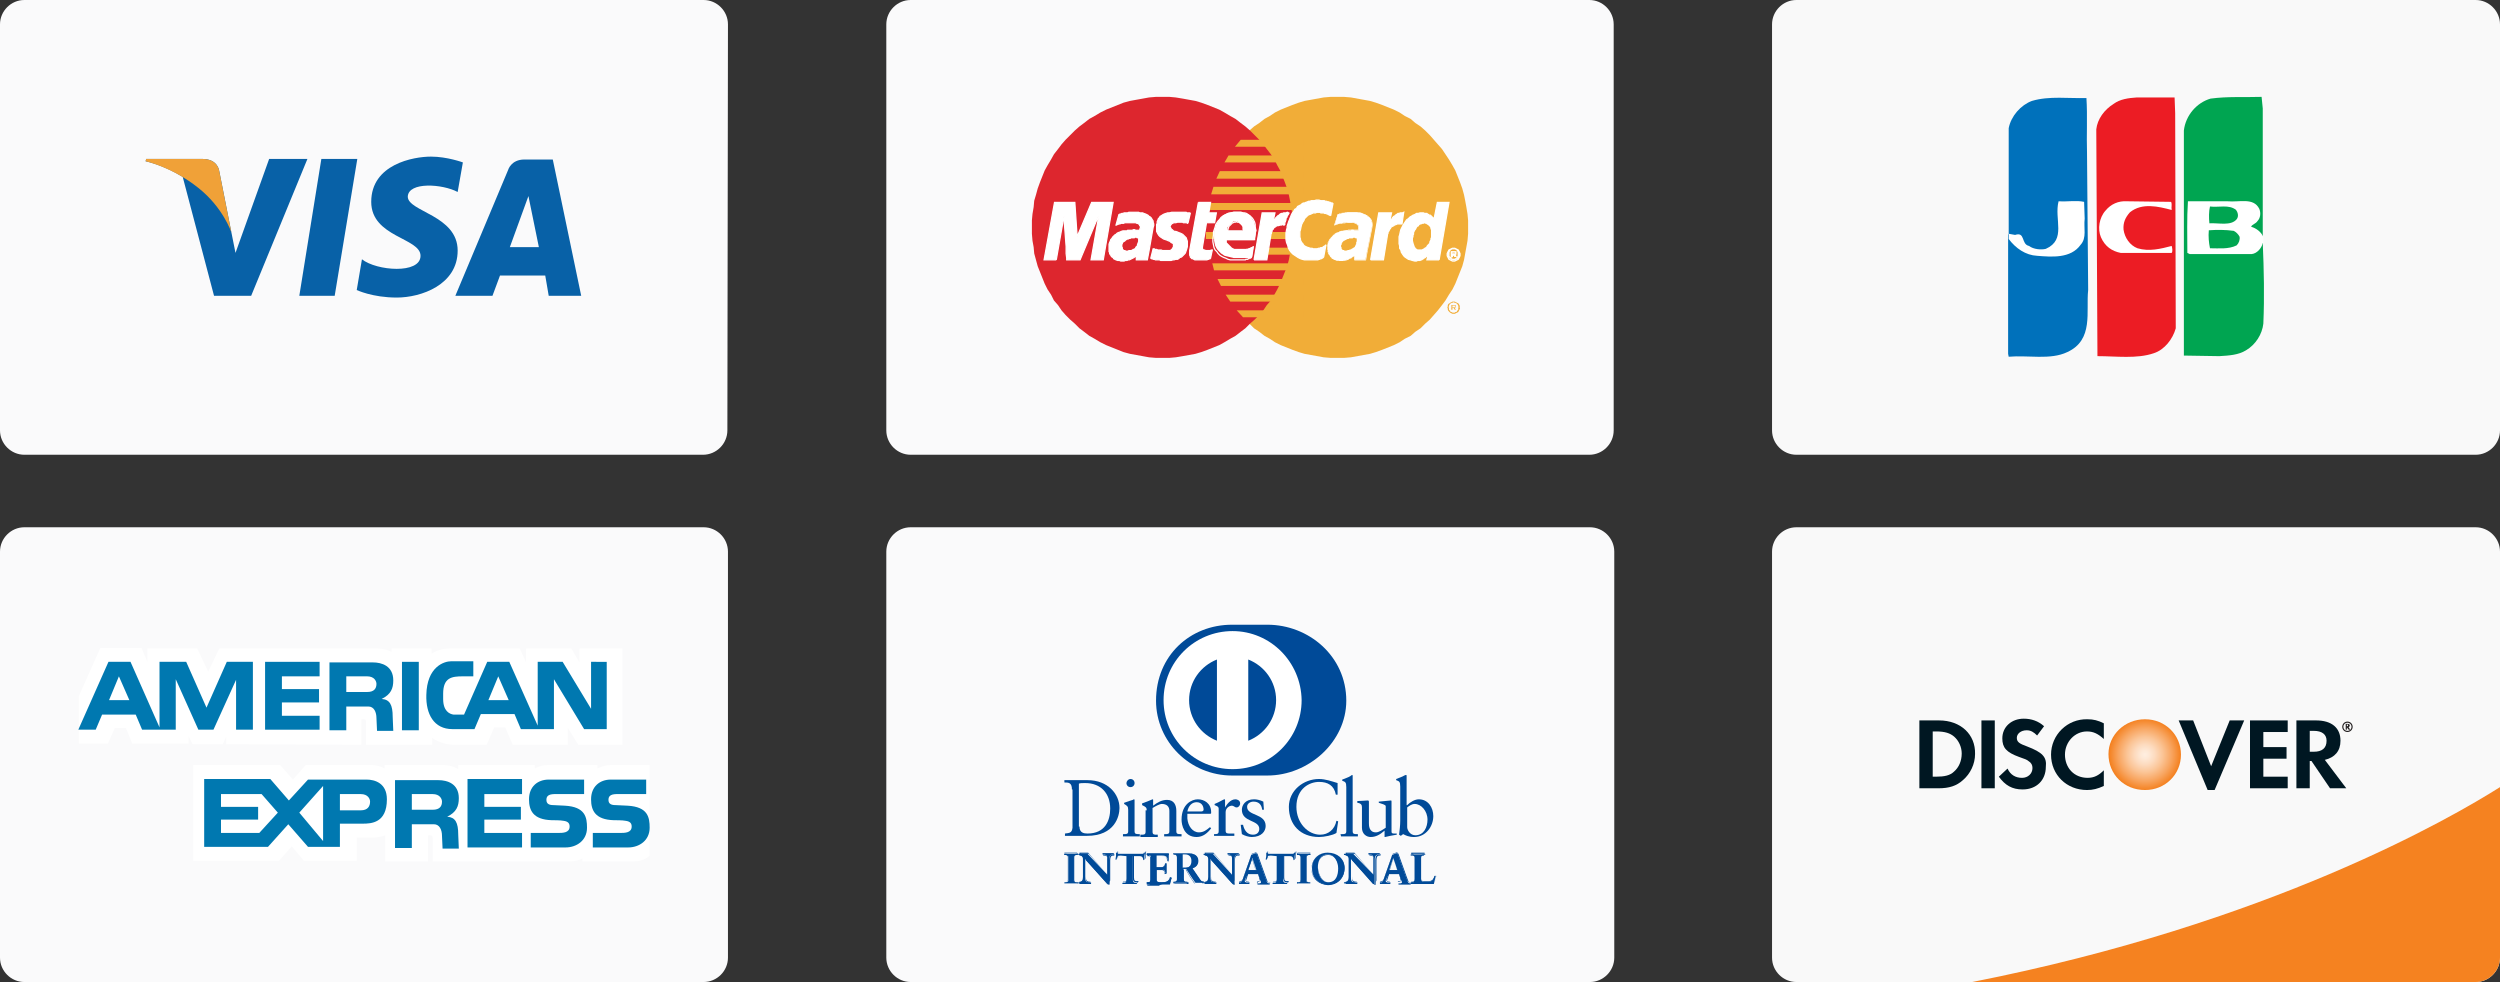 <svg xmlns="http://www.w3.org/2000/svg" xmlns:xlink="http://www.w3.org/1999/xlink" id="&#x30EC;&#x30A4;&#x30E4;&#x30FC;_1" x="0px" y="0px" viewBox="0 0 431 169.3" style="enable-background:new 0 0 431 169.3;" xml:space="preserve">
<rect x="0" y="0" width="431" height="169.3" fill="#333333" stroke="none"/>
<style type="text/css">
	.st0{fill:#FAFAFB;}
	.st1{fill:#0861A7;}
	.st2{fill:#F0A138;}
	.st3{fill-rule:evenodd;clip-rule:evenodd;fill:#F1AD38;}
	.st4{fill-rule:evenodd;clip-rule:evenodd;fill:#DD262E;}
	.st5{fill-rule:evenodd;clip-rule:evenodd;fill:#FFFFFF;}
	.st6{fill:none;stroke:#FFFFFF;stroke-width:0.216;stroke-miterlimit:2.613;}
	.st7{fill:#F9F9F9;}
	.st8{fill:#00A551;}
	.st9{fill:#0071BB;}
	.st10{fill:#FFFFFF;}
	.st11{fill:#EC1C24;}
	.st12{fill:#0078B0;}
	.st13{fill:#004A98;}
	.st14{fill:#F58220;}
	.st15{fill:url(#SVGID_1_);}
	.st16{fill:#001722;}
	.st17{fill:#231F20;}
</style>
<g>
	<g>
		<path class="st0" d="M125.4,74.2c0,2.3-1.9,4.2-4.2,4.2H4.2c-2.3,0-4.2-1.9-4.2-4.2v-70C0,1.9,1.9,0,4.2,0h117.1    c2.3,0,4.2,1.9,4.2,4.2L125.4,74.2L125.4,74.2z"></path>
		<g>
			<g>
				<polygon class="st1" points="57.7,51 51.6,51 55.4,27.4 61.6,27.4     "></polygon>
				<path class="st1" d="M46.4,27.4l-5.8,16.2l-0.7-3.5l0,0l-2.1-10.6c0,0-0.2-2.1-2.9-2.1h-9.7l-0.1,0.4c0,0,3,0.6,6.4,2.7L36.9,51      h6.4L53,27.4H46.4z"></path>
				<path class="st1" d="M94.6,51h5.6l-4.9-23.5h-4.9c-2.3,0-2.8,1.8-2.8,1.8L78.5,51h6.4l1.3-3.5H94L94.6,51z M87.9,42.6l3.2-8.8      l1.8,8.8H87.9z"></path>
				<path class="st1" d="M78.9,33.1l0.9-5.1c0,0-2.7-1-5.5-1c-3,0-10.3,1.3-10.3,7.8c0,6.1,8.5,6.2,8.5,9.3c0,3.2-7.6,2.6-10.1,0.6      L61.5,50c0,0,2.7,1.3,6.9,1.3c4.2,0,10.5-2.2,10.5-8.1c0-6.1-8.6-6.7-8.6-9.3C70.4,31.3,76.3,31.7,78.9,33.1z"></path>
			</g>
			<path class="st2" d="M39.9,40.1l-2.1-10.6c0,0-0.2-2.1-2.9-2.1h-9.7l-0.1,0.4c0,0,4.6,1,9.1,4.6C38.5,35.8,39.9,40.1,39.9,40.1z"></path>
		</g>
	</g>
	<g>
		<path class="st0" d="M278.2,74.2c0,2.3-1.9,4.2-4.2,4.2H157c-2.3,0-4.2-1.9-4.2-4.2v-70c0-2.3,1.9-4.2,4.2-4.2h117    c2.3,0,4.2,1.9,4.2,4.2V74.2z"></path>
		<g>
			<polygon class="st3" points="230.5,61.7 231.7,61.7 232.9,61.6 234,61.4 235.1,61.2 236.2,61 237.2,60.7 238.3,60.3 239.3,59.9      240.3,59.5 241.3,59 242.2,58.4 243.2,57.9 244,57.2 244.9,56.6 245.7,55.8 246.5,55.1 247.2,54.3 247.9,53.5 248.6,52.6      249.2,51.8 249.8,50.8 250.4,49.9 250.9,48.9 251.3,47.9 251.7,46.9 252.1,45.9 252.4,44.8 252.6,43.7 252.8,42.6 253,41.5      253.1,40.3 253.1,39.2 253.1,38 253,36.9 252.8,35.7 252.6,34.6 252.4,33.6 252.1,32.5 251.7,31.4 251.3,30.4 250.9,29.4      250.4,28.5 249.8,27.5 249.2,26.6 248.6,25.7 247.9,24.9 247.2,24.1 246.5,23.3 245.7,22.5 244.9,21.8 244,21.2 243.2,20.5      242.2,20 241.3,19.4 240.3,18.9 239.3,18.5 238.3,18.1 237.2,17.7 236.2,17.4 235.1,17.2 234,17 232.9,16.8 231.7,16.7      230.5,16.7 229.4,16.7 228.2,16.8 227.1,17 226,17.2 224.9,17.4 223.9,17.7 222.8,18.1 221.8,18.5 220.8,18.9 219.8,19.4      218.9,20 218,20.5 217.1,21.2 216.2,21.8 215.4,22.5 214.7,23.3 213.9,24.1 213.2,24.9 212.5,25.7 211.9,26.6 211.3,27.5      210.8,28.5 210.3,29.4 209.8,30.4 209.4,31.4 209.1,32.5 208.8,33.6 208.5,34.6 208.3,35.7 208.2,36.9 208.1,38 208.1,39.2      208.1,40.3 208.2,41.5 208.3,42.6 208.5,43.7 208.8,44.8 209.1,45.9 209.4,46.9 209.8,47.9 210.3,48.9 210.8,49.9 211.3,50.8      211.9,51.8 212.5,52.6 213.2,53.5 213.9,54.3 214.7,55.1 215.4,55.8 216.2,56.6 217.1,57.2 218,57.9 218.9,58.4 219.8,59      220.8,59.5 221.8,59.9 222.8,60.3 223.9,60.7 224.9,61 226,61.2 227.1,61.4 228.2,61.6 229.4,61.7 230.5,61.7    "></polygon>
			<polygon class="st4" points="200.4,61.7 201.6,61.7 202.7,61.6 203.9,61.4 205,61.2 206.1,61 207.1,60.7 208.2,60.3 209.2,59.9      210.2,59.5 211.1,59 212.1,58.4 213,57.9 213.9,57.2 214.7,56.6 215.5,55.8 216.3,55.1 217.1,54.3 217.8,53.5 218.4,52.6      219.1,51.8 219.7,50.8 220.2,49.9 220.7,48.9 221.1,47.9 221.5,46.9 221.9,45.9 222.2,44.8 222.4,43.7 222.6,42.6 222.8,41.5      222.9,40.3 222.9,39.2 222.9,38 222.8,36.9 222.6,35.7 222.4,34.6 222.2,33.6 221.9,32.5 221.5,31.4 221.1,30.4 220.7,29.4      220.2,28.5 219.7,27.5 219.1,26.6 218.4,25.7 217.8,24.9 217.1,24.1 216.3,23.3 215.5,22.5 214.7,21.8 213.9,21.2 213,20.5      212.1,20 211.1,19.4 210.2,18.9 209.2,18.5 208.2,18.1 207.1,17.7 206.1,17.4 205,17.2 203.9,17 202.7,16.8 201.6,16.7      200.4,16.7 199.3,16.7 198.1,16.8 197,17 195.9,17.2 194.8,17.4 193.7,17.7 192.7,18.1 191.7,18.5 190.7,18.9 189.7,19.4      188.7,20 187.8,20.5 186.9,21.2 186.1,21.8 185.3,22.5 184.5,23.3 183.7,24.1 183,24.9 182.4,25.7 181.7,26.6 181.2,27.5      180.6,28.5 180.1,29.4 179.7,30.4 179.3,31.4 178.9,32.5 178.6,33.6 178.3,34.6 178.2,35.7 178,36.9 177.9,38 177.9,39.2      177.9,40.3 178,41.5 178.2,42.6 178.3,43.7 178.6,44.8 178.9,45.9 179.3,46.9 179.7,47.9 180.1,48.9 180.6,49.9 181.2,50.8      181.7,51.8 182.4,52.6 183,53.5 183.7,54.3 184.5,55.1 185.3,55.8 186.1,56.6 186.9,57.2 187.8,57.9 188.7,58.4 189.7,59      190.7,59.5 191.7,59.9 192.7,60.3 193.7,60.7 194.8,61 195.9,61.2 197,61.4 198.1,61.6 199.3,61.7 200.4,61.7    "></polygon>
			<polygon class="st3" points="212.9,25.3 224.8,25.3 224.8,24.1 213.9,24.1 212.9,25.3    "></polygon>
			<polygon class="st3" points="211.1,28 224.8,28 224.8,26.8 211.8,26.8 211.1,28    "></polygon>
			<polygon class="st3" points="209.7,30.8 224.8,30.8 224.8,29.5 210.3,29.5 209.7,30.8    "></polygon>
			<polygon class="st3" points="208.8,33.5 224.8,33.5 224.8,32.2 209.2,32.2 208.8,33.5    "></polygon>
			<polygon class="st3" points="209.3,46.6 224.8,46.6 224.8,45.4 209,45.4 209.3,46.6    "></polygon>
			<polygon class="st3" points="210.5,49.3 224.8,49.3 224.8,48.1 209.9,48.1 210.5,49.3    "></polygon>
			<polygon class="st3" points="212.1,52 224.8,52 224.8,50.8 211.3,50.8 212.1,52    "></polygon>
			<polygon class="st3" points="214.3,54.7 224.8,54.7 224.8,53.5 213.2,53.5 214.3,54.7    "></polygon>
			<polygon class="st3" points="208.3,36.2 224.8,36.2 224.8,35 208.5,35 208.3,36.2    "></polygon>
			<polygon class="st3" points="218.4,43.9 224.7,43.9 224.7,42.7 218.6,42.7 218.4,43.9    "></polygon>
			<polygon class="st3" points="218.9,41.2 224.7,41.2 224.7,40 219.1,40 218.9,41.2    "></polygon>
			<polygon class="st3" points="207.9,40 209.5,40 209.5,41.2 207.9,41.2 207.9,40    "></polygon>
			<polygon class="st5" points="204.8,38.5 204.7,38.5 204.6,38.4 204.5,38.4 204.4,38.4 204.3,38.4 204.2,38.4 204.1,38.4      204,38.4 203.9,38.3 203.8,38.3 203.6,38.3 203.5,38.3 203.3,38.3 203.1,38.3 203,38.3 202.7,38.4 202.6,38.4 202.4,38.4      202.3,38.4 202.2,38.5 202.1,38.5 202,38.6 201.9,38.7 201.8,38.8 201.8,38.8 201.8,38.9 201.7,39 201.7,39.1 201.8,39.2      201.8,39.3 201.9,39.4 201.9,39.5 202.1,39.6 202.3,39.8 202.5,39.9 202.7,39.9 203,40 203.2,40.1 203.5,40.2 203.7,40.3      203.9,40.4 204.1,40.6 204.3,40.8 204.5,41 204.6,41.3 204.7,41.6 204.7,42 204.7,42.5 204.6,42.9 204.5,43.2 204.4,43.5      204.3,43.7 204.1,43.9 203.9,44.1 203.7,44.3 203.4,44.4 203.2,44.6 203,44.7 202.7,44.7 202.4,44.8 202.2,44.8 201.9,44.9      201.7,44.9 201.4,44.9 201.1,44.9 200.8,44.9 200.5,44.9 200.3,44.9 200.1,44.9 199.9,44.8 199.7,44.8 199.5,44.8 199.3,44.8      199.2,44.8 199,44.7 198.9,44.7 198.8,44.7 198.7,44.6 198.5,44.6 198.4,44.5 198.8,42.9 198.8,42.9 198.9,42.9 199,42.9      199.1,43 199.3,43 199.4,43 199.6,43.1 199.8,43.1 200,43.1 200.2,43.1 200.4,43.2 200.6,43.2 200.8,43.2 201,43.2 201.2,43.2      201.5,43.2 201.7,43.2 201.9,43.1 202,43 202.1,42.9 202.2,42.8 202.2,42.7 202.3,42.6 202.3,42.4 202.3,42.2 202.3,42      202.1,41.9 201.9,41.8 201.7,41.6 201.4,41.5 201.2,41.4 200.9,41.3 200.6,41.2 200.3,41 200,40.8 199.8,40.6 199.6,40.3      199.4,39.9 199.4,39.5 199.4,39 199.4,38.7 199.5,38.5 199.5,38.2 199.6,38 199.7,37.7 199.9,37.5 200,37.3 200.2,37.2 200.5,37      200.7,36.9 201,36.8 201.3,36.7 201.6,36.7 202,36.6 202.4,36.6 202.8,36.6 203.1,36.6 203.4,36.6 203.6,36.6 203.8,36.6      204,36.6 204.2,36.6 204.3,36.6 204.5,36.6 204.6,36.7 204.7,36.7 204.8,36.7 204.9,36.7 205,36.7 205.1,36.7 205.1,36.8      205.2,36.8 204.8,38.5    "></polygon>
			<polyline class="st6" points="204.8,38.5 204.8,38.5 204.7,38.5 204.6,38.4 204.5,38.4 204.4,38.4 204.3,38.4 204.2,38.4      204.1,38.4 204,38.4 203.9,38.3 203.8,38.3 203.6,38.3 203.5,38.3 203.3,38.3 203.1,38.3 203,38.3 202.7,38.4 202.7,38.4      202.6,38.4 202.4,38.4 202.3,38.4 202.2,38.5 202.1,38.5 202,38.6 201.9,38.7 201.8,38.8 201.8,38.8 201.8,38.9 201.7,39      201.7,39.1 201.8,39.2 201.8,39.3 201.9,39.4 201.9,39.5 201.9,39.5 202.1,39.6 202.3,39.8 202.5,39.9 202.7,39.9 203,40      203.2,40.1 203.5,40.2 203.7,40.3 203.9,40.4 204.1,40.6 204.3,40.8 204.5,41 204.6,41.3 204.7,41.6 204.7,42 204.7,42.5      204.7,42.5 204.6,42.9 204.5,43.2 204.4,43.5 204.3,43.7 204.1,43.9 203.9,44.1 203.7,44.3 203.4,44.4 203.2,44.6 203,44.7      202.7,44.7 202.4,44.8 202.2,44.8 201.9,44.9 201.7,44.9 201.4,44.9 201.4,44.9 201.1,44.9 200.8,44.9 200.5,44.9 200.3,44.9      200.1,44.9 199.9,44.8 199.7,44.8 199.5,44.8 199.3,44.8 199.2,44.8 199,44.7 198.9,44.7 198.8,44.7 198.7,44.6 198.5,44.6      198.4,44.5 198.8,42.9 198.8,42.9 198.8,42.9 198.9,42.9 199,42.9 199.1,43 199.3,43 199.4,43 199.6,43.1 199.8,43.1 200,43.1      200.2,43.1 200.4,43.2 200.6,43.2 200.8,43.2 201,43.2 201.2,43.2 201.5,43.2 201.5,43.2 201.7,43.2 201.9,43.1 202,43      202.1,42.9 202.2,42.8 202.2,42.7 202.3,42.6 202.3,42.4 202.3,42.4 202.3,42.2 202.3,42 202.1,41.9 201.9,41.8 201.7,41.6      201.4,41.5 201.2,41.4 200.9,41.3 200.6,41.2 200.3,41 200,40.8 199.8,40.6 199.6,40.3 199.4,39.9 199.4,39.5 199.4,39 199.4,39      199.4,38.7 199.5,38.5 199.5,38.2 199.6,38 199.7,37.7 199.9,37.5 200,37.3 200.2,37.2 200.5,37 200.7,36.9 201,36.8 201.3,36.7      201.6,36.7 202,36.6 202.4,36.6 202.8,36.6 202.8,36.6 203.1,36.6 203.4,36.6 203.6,36.6 203.8,36.6 204,36.6 204.2,36.6      204.3,36.6 204.5,36.6 204.6,36.7 204.7,36.7 204.8,36.7 204.9,36.7 205,36.7 205.1,36.7 205.1,36.8 205.2,36.8 204.8,38.5         "></polyline>
			<polygon class="st5" points="206.6,34.9 208.7,34.9 208.4,36.7 209.7,36.7 209.4,38.4 208,38.4 207.3,42.6 207.3,42.8      207.3,42.9 207.4,43 207.5,43.1 207.7,43.1 207.8,43.2 208,43.2 208.2,43.2 208.3,43.2 208.5,43.2 208.6,43.2 208.7,43.2      208.8,43.1 208.9,43.1 208.9,43.1 209,43.1 208.7,44.5 208.6,44.5 208.6,44.6 208.5,44.6 208.5,44.6 208.4,44.7 208.4,44.7      208.3,44.7 208.2,44.7 208.2,44.7 208.1,44.8 208,44.8 207.9,44.8 207.8,44.8 207.7,44.8 207.6,44.8 207.4,44.8 206.9,44.8      206.6,44.8 206.3,44.8 206,44.8 205.8,44.7 205.7,44.6 205.5,44.6 205.4,44.5 205.3,44.4 205.2,44.3 205.2,44.1 205.1,44      205.1,43.9 205.1,43.7 205.1,43.5 205.1,43.4 205.1,43.2 206.6,34.9    "></polygon>
			<polyline class="st6" points="206.6,34.9 208.7,34.9 208.4,36.7 209.7,36.7 209.4,38.4 208,38.4 207.3,42.6 207.3,42.6      207.3,42.8 207.3,42.9 207.4,43 207.5,43.1 207.7,43.1 207.8,43.2 208,43.2 208.2,43.2 208.2,43.2 208.3,43.2 208.5,43.2      208.6,43.2 208.7,43.2 208.8,43.1 208.9,43.1 208.9,43.1 209,43.1 208.7,44.5 208.7,44.5 208.6,44.5 208.6,44.6 208.5,44.6      208.5,44.6 208.4,44.7 208.4,44.7 208.3,44.7 208.2,44.7 208.2,44.7 208.1,44.8 208,44.8 207.9,44.8 207.8,44.8 207.7,44.8      207.6,44.8 207.4,44.8 206.9,44.8 206.9,44.8 206.6,44.8 206.3,44.8 206,44.8 205.8,44.7 205.7,44.6 205.5,44.6 205.4,44.5      205.3,44.4 205.2,44.3 205.2,44.1 205.1,44 205.1,43.9 205.1,43.7 205.1,43.5 205.1,43.4 205.1,43.2 206.6,34.9    "></polyline>
			<polyline class="st6" points="211.3,41.3 211.3,41.3 211.3,41.4 211.3,41.6 211.3,41.7 211.3,41.9 211.4,42 211.5,42.1      211.5,42.3 211.6,42.4 211.7,42.5 211.9,42.6 212,42.8 212.1,42.9 212.2,42.9 212.4,43 212.6,43.1 212.7,43.1 212.7,43.1      212.9,43.1 213.1,43.1 213.3,43.2 213.5,43.2 213.7,43.2 213.9,43.2 214.1,43.2 214.3,43.2 214.5,43.1 214.7,43.1 214.9,43      215.1,43 215.3,42.9 215.6,42.8 215.8,42.7 216,42.6 215.7,44.4 215.7,44.4 215.6,44.5 215.4,44.5 215.3,44.6 215.2,44.6      215.1,44.7 215,44.7 214.8,44.7 214.7,44.8 214.6,44.8 214.4,44.8 214.3,44.8 214.1,44.8 213.9,44.8 213.7,44.8 213.5,44.8      213.2,44.8 213.2,44.8 212.8,44.8 212.5,44.8 212.1,44.8 211.7,44.7 211.3,44.5 211,44.4 210.6,44.2 210.3,44 210,43.7      209.8,43.4 209.5,43.1 209.3,42.7 209.2,42.2 209.1,41.7 209.1,41.2 209.2,40.5 209.2,40.5 209.2,40.3 209.2,40 209.3,39.7      209.4,39.4 209.5,39.1 209.6,38.7 209.8,38.4 210,38.1 210.3,37.8 210.5,37.5 210.9,37.2 211.3,37 211.7,36.8 212.2,36.7      212.7,36.6 213.4,36.6 213.4,36.6 213.7,36.6 214,36.6 214.3,36.7 214.6,36.7 214.9,36.8 215.2,37 215.5,37.2 215.7,37.4      215.9,37.6 216.1,37.9 216.3,38.3 216.4,38.7 216.4,39.1 216.5,39.7 216.4,40.2 216.3,40.9 216.2,41.3 210.7,41.3 211.1,39.8      214.4,39.8 214.4,39.8 214.4,39.6 214.4,39.5 214.4,39.3 214.4,39.1 214.3,39 214.2,38.9 214.2,38.8 214.1,38.7 214,38.6      213.9,38.5 213.8,38.4 213.7,38.4 213.6,38.3 213.4,38.3 213.3,38.3 213.2,38.2 213.2,38.2 213,38.3 212.9,38.3 212.8,38.3      212.6,38.4 212.5,38.4 212.4,38.5 212.3,38.6 212.2,38.7 212.1,38.8 212,38.9 211.9,39 211.8,39.1 211.8,39.3 211.7,39.4      211.7,39.6 211.6,39.7 211.3,41.3    "></polyline>
			<polygon class="st5" points="229.4,37.2 229.3,37.1 229.2,37.1 229.1,37 229,37 228.9,36.9 228.8,36.9 228.6,36.8 228.5,36.8      228.4,36.8 228.2,36.7 228.1,36.7 227.9,36.7 227.7,36.7 227.6,36.6 227.4,36.6 227.2,36.6 227,36.6 226.8,36.7 226.6,36.7      226.4,36.7 226.2,36.8 226,36.9 225.7,37 225.5,37.1 225.3,37.3 225.1,37.5 224.9,37.7 224.8,38 224.6,38.3 224.4,38.7      224.3,39.1 224.2,39.6 224.1,39.9 224.1,40.1 224.1,40.4 224.1,40.7 224.1,40.9 224.2,41.2 224.2,41.4 224.3,41.6 224.4,41.8      224.6,42 224.7,42.2 224.9,42.4 225.1,42.5 225.3,42.6 225.6,42.7 225.9,42.8 226,42.8 226.1,42.8 226.2,42.8 226.4,42.9      226.5,42.9 226.7,42.9 226.9,42.9 227.1,42.9 227.3,42.8 227.5,42.8 227.7,42.7 227.9,42.7 228.1,42.6 228.2,42.5 228.4,42.4      228.6,42.2 228.2,44.3 228.2,44.3 228.1,44.4 228.1,44.4 228,44.5 227.9,44.5 227.8,44.6 227.7,44.6 227.5,44.7 227.4,44.7      227.2,44.8 226.9,44.8 226.7,44.8 226.4,44.8 226,44.8 225.7,44.8 225.2,44.8 224.9,44.8 224.5,44.7 224.2,44.6 223.8,44.4      223.5,44.2 223.2,44 222.9,43.8 222.6,43.5 222.3,43.1 222.1,42.7 222,42.3 221.8,41.8 221.7,41.3 221.7,40.8 221.7,40.2      221.8,39.6 221.9,39.3 221.9,39 222,38.7 222.1,38.4 222.2,38.1 222.3,37.9 222.4,37.6 222.5,37.4 222.6,37.1 222.7,36.9      222.8,36.7 223,36.5 223.1,36.3 223.2,36.1 223.4,36 223.6,35.8 223.7,35.6 223.9,35.5 224.1,35.4 224.3,35.3 224.5,35.1      224.7,35 224.9,35 225.1,34.9 225.4,34.8 225.6,34.7 225.8,34.7 226.1,34.6 226.3,34.6 226.6,34.6 226.9,34.5 227.2,34.5      227.4,34.5 227.7,34.6 227.9,34.6 228.1,34.6 228.3,34.6 228.5,34.7 228.7,34.7 228.9,34.8 229.1,34.8 229.2,34.9 229.4,34.9      229.5,35 229.6,35 229.7,35 229.8,35.1 229.8,35.1 229.4,37.2    "></polygon>
			<polyline class="st6" points="229.4,37.2 229.4,37.2 229.3,37.1 229.2,37.1 229.1,37 229,37 228.9,36.9 228.8,36.9 228.6,36.8      228.5,36.8 228.4,36.8 228.2,36.7 228.1,36.7 227.9,36.7 227.7,36.7 227.6,36.6 227.4,36.6 227.2,36.6 227.2,36.6 227,36.6      226.8,36.7 226.6,36.7 226.4,36.7 226.2,36.8 226,36.9 225.7,37 225.5,37.1 225.3,37.3 225.1,37.5 224.9,37.7 224.8,38      224.6,38.3 224.4,38.7 224.3,39.1 224.2,39.6 224.2,39.6 224.1,39.9 224.1,40.1 224.1,40.4 224.1,40.7 224.1,40.9 224.2,41.2      224.2,41.4 224.3,41.6 224.4,41.8 224.6,42 224.7,42.2 224.9,42.4 225.1,42.5 225.3,42.6 225.6,42.7 225.9,42.8 225.9,42.8      226,42.8 226.1,42.8 226.2,42.8 226.4,42.9 226.5,42.9 226.7,42.9 226.9,42.9 227.1,42.9 227.3,42.8 227.5,42.8 227.7,42.7      227.9,42.7 228.1,42.6 228.2,42.5 228.4,42.4 228.6,42.2 228.2,44.3 228.2,44.3 228.2,44.3 228.1,44.4 228.1,44.4 228,44.5      227.9,44.5 227.8,44.6 227.7,44.6 227.5,44.7 227.4,44.7 227.2,44.8 226.9,44.8 226.7,44.8 226.4,44.8 226,44.8 225.7,44.8      225.2,44.8 225.2,44.8 224.9,44.8 224.5,44.7 224.2,44.6 223.8,44.4 223.5,44.2 223.2,44 222.9,43.8 222.6,43.5 222.3,43.1      222.1,42.7 222,42.3 221.8,41.8 221.7,41.3 221.7,40.8 221.7,40.2 221.8,39.6 221.8,39.6 221.9,39.3 221.9,39 222,38.7      222.1,38.4 222.2,38.1 222.3,37.9 222.4,37.6 222.5,37.4 222.6,37.1 222.7,36.9 222.8,36.7 223,36.5 223.1,36.3 223.2,36.1      223.4,36 223.6,35.8 223.7,35.6 223.9,35.5 224.1,35.4 224.3,35.3 224.5,35.1 224.7,35 224.9,35 225.1,34.9 225.4,34.8      225.6,34.7 225.8,34.7 226.1,34.6 226.3,34.6 226.6,34.6 226.9,34.5 227.2,34.5 227.2,34.5 227.4,34.5 227.7,34.6 227.9,34.6      228.1,34.6 228.3,34.6 228.5,34.7 228.7,34.7 228.9,34.8 229.1,34.8 229.2,34.9 229.4,34.9 229.5,35 229.6,35 229.7,35      229.8,35.1 229.8,35.1 229.4,37.2    "></polyline>
			<polygon class="st5" points="248.1,44.8 246,44.8 246.2,44 246.2,43.9 246.1,44.1 245.9,44.2 245.8,44.3 245.7,44.4 245.5,44.5      245.4,44.6 245.2,44.7 245.1,44.8 245,44.8 244.8,44.9 244.7,44.9 244.5,44.9 244.4,44.9 244.2,45 244.1,45 243.9,45 243.5,44.9      243.2,44.8 242.8,44.7 242.5,44.5 242.2,44.3 242,44.1 241.8,43.8 241.6,43.5 241.5,43.1 241.3,42.8 241.3,42.4 241.2,42      241.2,41.6 241.2,41.2 241.2,40.8 241.3,40.5 241.4,40 241.5,39.6 241.7,39.2 241.9,38.8 242.1,38.5 242.3,38.2 242.5,37.9      242.8,37.7 243.1,37.4 243.3,37.3 243.6,37.1 243.9,37 244.2,36.8 244.5,36.8 244.8,36.7 245.1,36.7 245.4,36.7 245.6,36.8      245.8,36.8 246,36.8 246.1,36.9 246.3,37 246.4,37.1 246.6,37.1 246.7,37.2 246.8,37.3 246.9,37.4 247,37.5 247.1,37.6      247.1,37.7 247.2,37.8 247.2,37.9 247.2,37.9 247.8,34.9 249.8,34.9 248.1,44.8    "></polygon>
			<polyline class="st6" points="248.1,44.8 246,44.8 246.2,44 246.2,43.9 246.2,43.9 246.1,44.1 245.9,44.2 245.8,44.3 245.7,44.4      245.5,44.5 245.4,44.6 245.2,44.7 245.1,44.8 245,44.8 244.8,44.9 244.7,44.9 244.5,44.9 244.4,44.9 244.2,45 244.1,45 243.9,45      243.9,45 243.5,44.9 243.2,44.8 242.8,44.7 242.5,44.5 242.2,44.3 242,44.1 241.8,43.8 241.6,43.5 241.5,43.1 241.3,42.8      241.3,42.4 241.2,42 241.2,41.6 241.2,41.2 241.2,40.8 241.3,40.5 241.3,40.5 241.4,40 241.5,39.6 241.7,39.2 241.9,38.8      242.1,38.5 242.3,38.2 242.5,37.9 242.8,37.7 243.1,37.4 243.3,37.3 243.6,37.1 243.9,37 244.2,36.8 244.5,36.8 244.8,36.7      245.1,36.7 245.1,36.7 245.4,36.7 245.6,36.8 245.8,36.8 246,36.8 246.1,36.9 246.3,37 246.4,37.1 246.6,37.1 246.7,37.2      246.8,37.3 246.9,37.4 247,37.5 247.1,37.6 247.1,37.7 247.2,37.8 247.2,37.9 247.2,37.9 247.8,34.9 249.8,34.9 248.1,44.8         "></polyline>
			<polygon class="st3" points="244.7,43 244.9,43 245.1,43 245.3,42.9 245.5,42.8 245.6,42.7 245.8,42.6 245.9,42.5 246,42.3      246.1,42.2 246.3,42 246.4,41.9 246.4,41.7 246.5,41.5 246.6,41.3 246.6,41.1 246.7,40.9 246.7,40.7 246.7,40.4 246.7,40.2      246.7,40 246.7,39.8 246.7,39.6 246.6,39.5 246.6,39.3 246.5,39.1 246.4,39 246.3,38.9 246.2,38.8 246,38.7 245.9,38.6      245.8,38.6 245.6,38.5 245.4,38.6 245.2,38.6 245,38.7 244.9,38.7 244.7,38.8 244.6,39 244.4,39.1 244.3,39.2 244.2,39.4      244.1,39.6 244,39.7 243.9,39.9 243.8,40.1 243.8,40.4 243.7,40.6 243.7,40.8 243.6,41.1 243.6,41.5 243.7,41.9 243.8,42.2      243.9,42.5 244.1,42.8 244.4,43 244.7,43    "></polygon>
			<polygon class="st5" points="198.1,43.2 197.8,44.8 195.9,44.8 195.9,44.5 195.9,44.3 196,44 196,43.9 195.9,44.1 195.8,44.2      195.6,44.3 195.5,44.4 195.3,44.5 195.1,44.6 194.9,44.7 194.7,44.8 194.5,44.8 194.3,44.9 194,44.9 193.8,45 193.6,45 193.4,45      193.2,45 193,44.9 192.7,44.9 192.4,44.8 192.2,44.7 192,44.6 191.9,44.4 191.7,44.3 191.6,44.2 191.5,44 191.4,43.9 191.3,43.7      191.3,43.5 191.2,43.4 191.2,43.2 191.2,43 191.2,42.8 191.2,42.7 191.2,42.4 191.2,42.1 191.3,41.8 191.4,41.6 191.5,41.3      191.7,41.1 191.8,40.9 192,40.7 192.2,40.5 192.4,40.4 192.6,40.2 192.8,40.1 193.1,40 193.3,39.9 193.6,39.8 193.9,39.8      193.9,39.8 193.9,39.8 194,39.8 194.1,39.8 194.1,39.8 194.3,39.8 194.4,39.7 194.5,39.7 194.6,39.7 194.8,39.7 194.9,39.7      195,39.7 195.1,39.7 195.2,39.7 195.4,39.6 195.4,39.6 195.6,39.6 195.8,39.7 196,39.7 196.1,39.7 196.3,39.7 196.4,39.7      196.4,39.7 196.5,39.7 196.5,39.6 196.5,39.5 196.6,39.3 196.6,39.2 196.6,39 196.5,38.9 196.4,38.7 196.3,38.6 196.1,38.5      196,38.5 195.8,38.4 195.6,38.4 195.4,38.4 195.1,38.4 194.9,38.4 194.7,38.4 194.4,38.4 194.2,38.4 193.9,38.4 193.7,38.5      193.5,38.5 193.2,38.5 193.1,38.6 192.9,38.6 192.7,38.7 192.6,38.7 192.5,38.8 192.4,38.8 192.9,37 193.1,36.9 193.2,36.9      193.4,36.8 193.6,36.8 193.8,36.7 194,36.7 194.2,36.7 194.4,36.7 194.6,36.6 194.8,36.6 195.1,36.6 195.3,36.6 195.5,36.6      195.8,36.6 196.1,36.6 196.3,36.6 196.5,36.7 196.8,36.7 197,36.7 197.2,36.8 197.5,36.9 197.7,37 197.9,37.1 198.1,37.3      198.3,37.4 198.5,37.6 198.6,37.8 198.8,38.1 198.8,38.3 198.9,38.6 198.9,38.9 198.8,39.2 198.1,43.2    "></polygon>
			<polyline class="st6" points="198.1,43.2 197.8,44.8 195.9,44.8 195.9,44.8 195.9,44.5 195.9,44.3 196,44 196,43.9 196,43.9      195.9,44.1 195.8,44.2 195.6,44.3 195.5,44.4 195.3,44.5 195.1,44.6 194.9,44.7 194.7,44.8 194.5,44.8 194.3,44.9 194,44.9      193.8,45 193.6,45 193.4,45 193.2,45 193,44.9 193,44.9 192.7,44.9 192.4,44.8 192.2,44.7 192,44.6 191.9,44.4 191.7,44.3      191.6,44.2 191.5,44 191.4,43.9 191.3,43.7 191.3,43.5 191.2,43.4 191.2,43.2 191.2,43 191.2,42.8 191.2,42.7 191.2,42.7      191.2,42.4 191.2,42.1 191.3,41.8 191.4,41.6 191.5,41.3 191.7,41.1 191.8,40.9 192,40.7 192.2,40.5 192.4,40.4 192.6,40.2      192.8,40.1 193.1,40 193.3,39.9 193.6,39.8 193.9,39.8 193.9,39.8 193.9,39.8 193.9,39.8 194,39.8 194.1,39.8 194.1,39.8      194.3,39.8 194.4,39.7 194.5,39.7 194.6,39.7 194.8,39.7 194.9,39.7 195,39.7 195.1,39.7 195.2,39.7 195.4,39.6 195.4,39.6      195.4,39.6 195.6,39.6 195.8,39.7 196,39.7 196.1,39.7 196.3,39.7 196.4,39.7 196.4,39.7 196.5,39.7 196.5,39.7 196.5,39.6      196.5,39.5 196.6,39.3 196.6,39.2 196.6,39.2 196.6,39 196.5,38.9 196.4,38.7 196.3,38.6 196.1,38.5 196,38.5 195.8,38.4      195.6,38.4 195.6,38.4 195.4,38.4 195.1,38.4 194.9,38.4 194.7,38.4 194.4,38.4 194.2,38.4 193.9,38.4 193.7,38.5 193.5,38.5      193.2,38.5 193.1,38.6 192.9,38.6 192.7,38.7 192.6,38.7 192.5,38.8 192.4,38.8 192.9,37 192.9,37 193.1,36.9 193.2,36.9      193.4,36.8 193.6,36.8 193.8,36.7 194,36.7 194.2,36.7 194.4,36.7 194.6,36.6 194.8,36.6 195.1,36.6 195.3,36.6 195.5,36.6      195.8,36.6 196.1,36.6 196.3,36.6 196.3,36.6 196.5,36.7 196.8,36.7 197,36.7 197.2,36.8 197.5,36.9 197.7,37 197.9,37.1      198.1,37.3 198.3,37.4 198.5,37.6 198.6,37.8 198.8,38.1 198.8,38.3 198.9,38.6 198.9,38.9 198.8,39.2 198.1,43.2    "></polyline>
			<polygon class="st4" points="196.2,41.2 196.2,41.1 196.2,41.1 196.2,41.1 196.1,41.1 196,41.1 195.9,41 195.8,41 195.7,41      195.6,41.1 195.4,41.1 195.3,41.1 195.2,41.1 195.1,41.1 195,41.1 194.9,41.2 194.8,41.2 194.7,41.2 194.7,41.2 194.6,41.3      194.5,41.3 194.4,41.3 194.3,41.4 194.2,41.4 194.1,41.5 194,41.6 193.9,41.7 193.8,41.7 193.7,41.8 193.6,41.9 193.6,42      193.5,42.2 193.5,42.3 193.5,42.5 193.6,42.7 193.6,42.9 193.7,43 193.8,43.1 194,43.1 194.1,43.2 194.2,43.2 194.4,43.2      194.6,43.1 194.8,43.1 195,43.1 195.2,43 195.3,42.9 195.4,42.9 195.6,42.8 195.7,42.7 195.7,42.6 195.8,42.5 195.9,42.4      195.9,42.4 196,42.3 196,42.2 196,42.1 196.1,41.9 196.2,41.6 196.2,41.4 196.2,41.2    "></polygon>
			<polygon class="st5" points="182.1,44.8 180,44.8 181.8,34.9 185.3,34.9 185.7,40.8 188.2,34.9 191.9,34.9 190.2,44.8      188.1,44.8 189.4,37.4 189.3,37.4 186.2,44.8 183.9,44.8 183.9,44.5 183.8,43.7 183.8,42.5 183.7,41.2 183.6,39.8 183.5,38.6      183.5,37.8 183.5,37.4 183.5,37.4 183.4,37.4 183.4,37.4 183.4,37.4 182.1,44.8    "></polygon>
			<polyline class="st6" points="182.1,44.8 180,44.8 181.8,34.9 185.3,34.9 185.7,40.8 188.2,34.9 191.9,34.9 190.2,44.8      188.1,44.8 189.4,37.4 189.3,37.4 186.2,44.8 183.9,44.8 183.9,44.8 183.9,44.5 183.8,43.7 183.8,42.5 183.7,41.2 183.6,39.8      183.5,38.6 183.5,37.8 183.5,37.4 183.5,37.4 183.5,37.4 183.4,37.4 183.4,37.4 183.4,37.4 182.1,44.8    "></polyline>
			<polygon class="st5" points="235.7,43.2 235.4,44.8 233.5,44.8 233.5,44.5 233.5,44.3 233.5,44.1 233.6,44 233.5,44.1      233.4,44.2 233.2,44.3 233.1,44.4 232.9,44.5 232.7,44.6 232.5,44.7 232.3,44.8 232.1,44.8 231.9,44.9 231.7,44.9 231.5,45      231.3,45 231.1,45 230.9,45 230.7,44.9 230.4,44.9 230.1,44.8 229.9,44.7 229.7,44.6 229.6,44.4 229.4,44.3 229.3,44.2 229.2,44      229.1,43.9 229,43.7 229,43.5 228.9,43.4 228.9,43.2 228.9,43 228.9,42.8 228.9,42.7 228.9,42.4 228.9,42.1 229,41.8 229.1,41.6      229.2,41.3 229.4,41.1 229.5,40.9 229.7,40.7 229.9,40.5 230.1,40.4 230.3,40.2 230.5,40.1 230.8,40 231,39.9 231.3,39.8      231.5,39.8 231.6,39.8 231.6,39.8 231.6,39.8 231.7,39.8 231.8,39.8 231.9,39.8 232,39.7 232.2,39.7 232.3,39.7 232.4,39.7      232.6,39.7 232.7,39.7 232.8,39.7 232.9,39.7 233,39.6 233.1,39.6 233.3,39.6 233.5,39.7 233.6,39.7 233.8,39.7 234,39.7      234.1,39.7 234.1,39.7 234.2,39.7 234.2,39.6 234.2,39.5 234.2,39.3 234.2,39.2 234.2,39 234.2,38.9 234.1,38.7 233.9,38.6      233.8,38.5 233.6,38.5 233.5,38.4 233.3,38.4 233.1,38.4 232.9,38.4 232.6,38.4 232.4,38.4 232.1,38.4 231.9,38.4 231.6,38.4      231.4,38.5 231.2,38.5 231,38.5 230.8,38.6 230.6,38.6 230.4,38.7 230.3,38.7 230.2,38.8 230.1,38.8 230.6,37 230.8,36.9      231,36.9 231.1,36.8 231.3,36.8 231.5,36.7 231.7,36.7 231.9,36.7 232.1,36.7 232.3,36.6 232.5,36.6 232.8,36.6 233,36.6      233.2,36.6 233.5,36.6 233.7,36.6 234,36.6 234.2,36.7 234.4,36.7 234.7,36.7 234.9,36.8 235.1,36.9 235.4,37 235.6,37.1      235.8,37.3 236,37.4 236.2,37.6 236.3,37.8 236.4,38.1 236.5,38.3 236.6,38.6 236.6,38.9 236.5,39.2 235.7,43.2    "></polygon>
			<polygon class="st5" points="235.4,44.9 235.5,44.9 235.8,43.2 235.7,43.2 235.4,44.8 235.4,44.8 235.4,44.9 235.5,44.9      235.5,44.9 235.4,44.9    "></polygon>
			<polygon class="st5" points="233.5,44.8 233.5,44.9 235.4,44.9 235.4,44.8 233.5,44.8 233.6,44.8 233.5,44.8 233.5,44.9      233.5,44.9 233.5,44.8    "></polygon>
			<polygon class="st5" points="233.6,44 233.5,43.9 233.5,44.1 233.5,44.3 233.5,44.5 233.5,44.8 233.6,44.8 233.6,44.5      233.6,44.3 233.6,44.1 233.6,44 233.5,43.9 233.6,44    "></polygon>
			<polygon class="st5" points="230.6,45 230.6,45 230.9,45 231.1,45 231.3,45 231.5,45 231.7,45 231.9,44.9 232.1,44.9 232.4,44.8      232.5,44.7 232.7,44.6 232.9,44.6 233.1,44.4 233.2,44.3 233.4,44.2 233.5,44.1 233.6,44 233.5,43.9 233.4,44.1 233.3,44.2      233.2,44.3 233,44.4 232.9,44.5 232.7,44.6 232.5,44.6 232.3,44.7 232.1,44.8 231.9,44.8 231.7,44.9 231.5,44.9 231.3,44.9      231.1,44.9 230.9,44.9 230.7,44.9 230.7,44.9 230.6,45    "></polygon>
			<polygon class="st5" points="228.8,42.7 228.8,42.7 228.8,42.8 228.8,43 228.9,43.2 228.9,43.4 228.9,43.5 229,43.7 229.1,43.9      229.2,44 229.3,44.2 229.4,44.3 229.5,44.5 229.7,44.6 229.9,44.7 230.1,44.8 230.4,44.9 230.6,45 230.7,44.9 230.4,44.8      230.2,44.7 230,44.6 229.8,44.5 229.6,44.4 229.5,44.3 229.3,44.1 229.2,44 229.1,43.8 229.1,43.7 229,43.5 229,43.3 228.9,43.2      228.9,43 228.9,42.8 228.9,42.7 228.9,42.7 228.8,42.7    "></polygon>
			<polygon class="st5" points="231.5,39.8 231.5,39.8 231.3,39.8 231,39.9 230.8,40 230.5,40.1 230.3,40.2 230.1,40.3 229.9,40.5      229.7,40.7 229.5,40.9 229.3,41.1 229.2,41.3 229,41.6 228.9,41.8 228.9,42.1 228.8,42.4 228.8,42.7 228.9,42.7 228.9,42.4      229,42.1 229,41.8 229.1,41.6 229.3,41.3 229.4,41.1 229.5,40.9 229.7,40.7 229.9,40.6 230.1,40.4 230.3,40.3 230.6,40.1      230.8,40 231,40 231.3,39.9 231.5,39.8 231.5,39.8 231.5,39.8    "></polygon>
			<polygon class="st5" points="233.1,39.6 233.1,39.6 233,39.6 232.9,39.6 232.8,39.6 232.7,39.6 232.6,39.6 232.4,39.6      232.3,39.7 232.2,39.7 232,39.7 231.9,39.7 231.8,39.7 231.7,39.7 231.6,39.7 231.6,39.7 231.6,39.8 231.5,39.8 231.5,39.8      231.6,39.8 231.6,39.8 231.6,39.8 231.7,39.8 231.8,39.8 231.9,39.8 232,39.8 232.2,39.8 232.3,39.8 232.4,39.7 232.6,39.7      232.7,39.7 232.8,39.7 232.9,39.7 233,39.7 233.1,39.7 233.1,39.7 233.1,39.6    "></polygon>
			<polygon class="st5" points="234.1,39.7 234.2,39.6 234.1,39.6 234.1,39.6 234,39.6 233.8,39.6 233.6,39.6 233.5,39.6      233.3,39.6 233.1,39.6 233.1,39.7 233.3,39.7 233.5,39.7 233.6,39.7 233.8,39.7 234,39.7 234.1,39.7 234.1,39.7 234.2,39.7      234.2,39.7 234.2,39.7 234.2,39.7 234.2,39.7 234.1,39.7    "></polygon>
			<polygon class="st5" points="234.2,39.2 234.2,39.2 234.2,39.3 234.2,39.5 234.1,39.6 234.1,39.7 234.2,39.7 234.2,39.6      234.3,39.5 234.3,39.3 234.3,39.2 234.3,39.2 234.2,39.2    "></polygon>
			<polygon class="st5" points="233.3,38.4 233.3,38.4 233.5,38.5 233.6,38.5 233.8,38.6 233.9,38.7 234,38.8 234.1,38.9 234.2,39      234.2,39.2 234.3,39.2 234.3,39 234.2,38.9 234.1,38.7 234,38.6 233.8,38.5 233.7,38.4 233.5,38.4 233.3,38.3 233.3,38.4      233.3,38.4    "></polygon>
			<polygon class="st5" points="230,38.8 230.1,38.9 230.2,38.8 230.3,38.8 230.4,38.7 230.6,38.7 230.8,38.6 231,38.6 231.2,38.6      231.4,38.5 231.6,38.5 231.9,38.5 232.1,38.4 232.4,38.4 232.6,38.4 232.9,38.4 233.1,38.4 233.3,38.4 233.3,38.4 233.1,38.3      232.9,38.3 232.6,38.3 232.4,38.3 232.1,38.4 231.9,38.4 231.6,38.4 231.4,38.4 231.2,38.5 231,38.5 230.8,38.5 230.6,38.6      230.4,38.6 230.3,38.7 230.1,38.7 230.1,38.8 230.1,38.8 230,38.8    "></polygon>
			<polygon class="st5" points="230.6,36.9 230.6,37 230,38.8 230.1,38.8 230.7,37 230.6,37 230.6,36.9 230.6,36.9 230.6,37      230.6,36.9    "></polygon>
			<polygon class="st5" points="234,36.6 234,36.6 233.7,36.6 233.5,36.6 233.2,36.6 233,36.6 232.8,36.6 232.5,36.6 232.3,36.6      232.1,36.6 231.9,36.6 231.7,36.7 231.5,36.7 231.3,36.7 231.1,36.8 230.9,36.8 230.8,36.9 230.6,36.9 230.6,37 230.8,37      231,36.9 231.1,36.8 231.3,36.8 231.5,36.8 231.7,36.7 231.9,36.7 232.1,36.7 232.3,36.7 232.5,36.7 232.8,36.7 233,36.7      233.2,36.7 233.5,36.7 233.7,36.7 234,36.7 234,36.7 234,36.6    "></polygon>
			<polygon class="st5" points="236.6,39.2 236.6,39.2 236.6,38.9 236.6,38.6 236.6,38.3 236.5,38 236.4,37.8 236.2,37.6 236,37.4      235.8,37.2 235.6,37.1 235.4,37 235.2,36.9 234.9,36.8 234.7,36.7 234.4,36.6 234.2,36.6 234,36.6 234,36.7 234.2,36.7      234.4,36.7 234.6,36.8 234.9,36.9 235.1,36.9 235.3,37.1 235.6,37.2 235.8,37.3 236,37.5 236.1,37.7 236.3,37.9 236.4,38.1      236.5,38.3 236.5,38.6 236.5,38.9 236.5,39.1 236.5,39.1 236.6,39.2    "></polygon>
			<polygon class="st5" points="235.8,43.2 235.8,43.2 236.6,39.2 236.5,39.1 235.7,43.2 235.7,43.2 235.8,43.2    "></polygon>
			<polygon class="st3" points="233.9,41.2 233.9,41.1 233.9,41.1 233.8,41.1 233.7,41.1 233.6,41 233.5,41 233.4,41 233.3,41      233.2,41.1 233.1,41.1 233,41.1 232.8,41.1 232.7,41.1 232.6,41.1 232.5,41.2 232.5,41.2 232.4,41.2 232.3,41.2 232.3,41.2      232.2,41.3 232.1,41.3 232,41.4 231.9,41.4 231.8,41.5 231.7,41.5 231.6,41.6 231.5,41.7 231.4,41.8 231.4,41.9 231.3,42      231.3,42.2 231.2,42.3 231.2,42.5 231.3,42.7 231.3,42.9 231.4,43 231.5,43.1 231.7,43.1 231.8,43.2 231.9,43.2 232.1,43.2      232.4,43.1 232.6,43.1 232.7,43 232.9,43 233,42.9 233.2,42.8 233.3,42.7 233.4,42.7 233.5,42.6 233.6,42.5 233.6,42.4      233.7,42.3 233.7,42.2 233.8,42.1 233.8,42 233.8,41.8 233.9,41.6 233.9,41.4 233.9,41.2    "></polygon>
			<polygon class="st5" points="249.5,43.8 249.6,43.6 249.6,43.4 249.7,43.2 249.9,43.1 250,43 250.2,42.9 250.4,42.8 250.6,42.8      250.8,42.8 251,42.9 251.2,43 251.4,43.1 251.5,43.2 251.6,43.4 251.7,43.6 251.7,43.8 251.4,43.8 251.4,43.7 251.4,43.5      251.3,43.4 251.2,43.2 251.1,43.1 250.9,43 250.8,43 250.6,43 250.4,43 250.3,43 250.1,43.1 250,43.2 249.9,43.4 249.8,43.5      249.8,43.7 249.8,43.8 249.5,43.8    "></polygon>
			<polygon class="st5" points="250.2,43.8 250.2,43.4 250.6,43.4 250.7,43.4 250.8,43.4 250.9,43.4 250.9,43.4 251,43.5 251,43.5      251,43.6 251,43.6 251,43.7 251,43.7 251,43.8 251,43.8 250.6,43.8 250.7,43.8 250.7,43.8 250.8,43.8 250.8,43.8 250.8,43.7      250.9,43.7 250.9,43.7 250.9,43.6 250.9,43.6 250.8,43.6 250.8,43.5 250.8,43.5 250.8,43.5 250.7,43.5 250.7,43.5 250.6,43.5      250.4,43.5 250.4,43.8 250.2,43.8    "></polygon>
			<polygon class="st5" points="249.5,43.8 249.5,43.9 249.6,44.1 249.6,44.3 249.7,44.5 249.9,44.6 250,44.7 250.2,44.8      250.4,44.9 250.6,44.9 250.8,44.9 251,44.8 251.2,44.7 251.4,44.6 251.5,44.5 251.6,44.3 251.7,44.1 251.7,43.9 251.7,43.8      251.4,43.8 251.4,43.9 251.4,44 251.4,44.2 251.3,44.3 251.2,44.5 251.1,44.6 250.9,44.7 250.8,44.7 250.6,44.7 250.4,44.7      250.3,44.7 250.1,44.6 250,44.5 249.9,44.3 249.8,44.2 249.8,44 249.8,43.9 249.8,43.8 249.5,43.8    "></polygon>
			<polygon class="st5" points="250.2,43.8 250.2,44.3 250.4,44.3 250.4,43.9 250.6,43.9 250.8,44.3 251,44.3 250.8,43.9      250.8,43.9 250.9,43.9 250.9,43.9 250.9,43.8 251,43.8 250.6,43.8 250.6,43.8 250.4,43.8 250.4,43.8 250.2,43.8    "></polygon>
			<path class="st6" d="M249.5,43.9L249.5,43.9v-0.2l0.1-0.2l0.1-0.2l0.1-0.2L250,43l0.2-0.1l0.2-0.1h0.2l0,0h0.2l0.2,0.1l0.2,0.1     l0.2,0.1l0.1,0.2l0.1,0.2l0.1,0.2v0.2l0,0v0.2l-0.1,0.2l-0.1,0.2l-0.1,0.2l-0.2,0.1l-0.2,0.1l-0.2,0.1h-0.2l0,0h-0.2l-0.2-0.1     l-0.2-0.1l-0.2-0.1l-0.1-0.2l-0.1-0.2l-0.1-0.2L249.5,43.9 M250.4,44.3h-0.2v-0.9h0.4l0,0h0.1h0.1h0.1h0.1l0,0l0,0v0.1v0.1l0,0     v0.1v0.1l0,0l0,0l0,0l0,0h-0.1h-0.1l0.2,0.4h-0.2l-0.2-0.4h-0.2L250.4,44.3 M250.6,43.8L250.6,43.8L250.6,43.8h0.1l0,0l0,0l0,0     l0,0l0,0v-0.1l0,0l0,0l0,0l0,0l0,0l0,0l0,0l0,0l0,0L250.6,43.8l-0.1,0.2h0.1 M250.6,44.7L250.6,44.7h0.2l0.2-0.1l0.1-0.1l0.1-0.1     l0.1-0.1l0.1-0.1V44v-0.2l0,0v-0.2v-0.2l-0.1-0.2l-0.1-0.1l-0.1-0.1l-0.1-0.1l-0.2-0.1h-0.2l0,0h-0.2l-0.2,0.1l-0.1,0.1l-0.1,0.1     l-0.1,0.1l-0.1,0.2v0.2v0.2l0,0V44v0.2l0.1,0.1l0.1,0.1l0.1,0.1l0.1,0.1l0.2,0.1H250.6"></path>
			<polygon class="st5" points="236.3,44.8 238.5,44.8 238.5,44.8 239.2,40.5 239.2,40.4 239.3,40.2 239.3,40 239.4,39.9      239.5,39.7 239.6,39.5 239.7,39.4 239.8,39.2 239.9,39.1 240.1,39 240.3,38.9 240.4,38.8 240.7,38.7 240.9,38.6 241.2,38.6      241.5,38.6 241.6,38.6 241.6,38.6 241.7,38.6 241.7,38.6 242,36.6 241.8,36.7 241.6,36.7 241.4,36.7 241.2,36.8 241,36.8      240.9,36.9 240.7,37 240.6,37.1 240.5,37.2 240.3,37.3 240.2,37.4 240.1,37.5 240,37.7 239.9,37.8 239.7,37.9 239.6,38.1      239.9,36.7 237.7,36.7 236.3,44.8 236.3,44.8    "></polygon>
			<polyline class="st6" points="236.3,44.8 238.5,44.8 238.5,44.8 239.2,40.5 239.2,40.5 239.2,40.4 239.3,40.2 239.3,40      239.4,39.9 239.5,39.7 239.6,39.5 239.7,39.4 239.8,39.2 239.9,39.1 240.1,39 240.3,38.9 240.4,38.8 240.7,38.7 240.9,38.6      241.2,38.6 241.5,38.6 241.5,38.6 241.6,38.6 241.6,38.6 241.7,38.6 241.7,38.6 242,36.6 242,36.6 241.8,36.7 241.6,36.7      241.4,36.7 241.2,36.8 241,36.8 240.9,36.9 240.7,37 240.6,37.1 240.5,37.2 240.3,37.3 240.2,37.4 240.1,37.5 240,37.7      239.9,37.8 239.7,37.9 239.6,38.1 239.9,36.7 237.7,36.7 236.3,44.8 236.3,44.8    "></polyline>
			<polygon class="st5" points="216.2,44.8 218.4,44.8 218.4,44.8 219.1,40.5 219.1,40.4 219.2,40.2 219.2,40 219.3,39.9      219.3,39.7 219.4,39.6 219.5,39.5 219.6,39.3 219.7,39.2 219.9,39.1 220,39 220.2,38.9 220.4,38.9 220.7,38.8 220.9,38.8      221.2,38.7 221.2,38.7 221.3,38.7 221.3,38.8 221.4,38.8 221.4,38.8 221.4,38.8 221.4,38.8 221.4,38.8 221.5,38.7 221.5,38.7      221.5,38.5 221.5,38.4 221.6,38.2 221.7,37.9 221.7,37.7 221.8,37.5 221.9,37.4 221.9,37.2 222,37.1 222.1,37 222.1,36.8      222.2,36.8 222.2,36.7 222.3,36.7 222.2,36.7 222.2,36.7 222.2,36.7 222.1,36.7 222.1,36.7 222,36.6 222,36.6 221.9,36.6      221.7,36.7 221.5,36.7 221.3,36.7 221.1,36.8 220.9,36.8 220.7,36.9 220.6,37 220.5,37.1 220.3,37.2 220.2,37.3 220.1,37.4      220,37.5 219.9,37.6 219.8,37.8 219.7,37.9 219.5,38.1 219.8,36.7 217.6,36.7 216.2,44.8 216.2,44.8    "></polygon>
			<polyline class="st6" points="216.2,44.8 218.4,44.8 218.4,44.8 219.1,40.5 219.1,40.5 219.1,40.4 219.2,40.2 219.2,40      219.3,39.9 219.3,39.7 219.4,39.6 219.5,39.5 219.6,39.3 219.7,39.2 219.9,39.1 220,39 220.2,38.9 220.4,38.9 220.7,38.8      220.9,38.8 221.2,38.7 221.2,38.7 221.2,38.7 221.3,38.7 221.3,38.8 221.4,38.8 221.4,38.8 221.4,38.8 221.4,38.8 221.4,38.8      221.4,38.8 221.5,38.7 221.5,38.7 221.5,38.5 221.5,38.4 221.6,38.2 221.7,37.9 221.7,37.7 221.8,37.5 221.8,37.5 221.9,37.4      221.9,37.2 222,37.1 222.1,37 222.1,36.8 222.2,36.8 222.2,36.7 222.3,36.7 222.3,36.7 222.2,36.7 222.2,36.7 222.2,36.7      222.1,36.7 222.1,36.7 222,36.6 222,36.6 221.9,36.6 221.9,36.6 221.7,36.7 221.5,36.7 221.3,36.7 221.1,36.8 220.9,36.8      220.7,36.9 220.6,37 220.5,37.1 220.3,37.2 220.2,37.3 220.1,37.4 220,37.5 219.9,37.6 219.8,37.8 219.7,37.9 219.5,38.1      219.8,36.7 217.6,36.7 216.2,44.8 216.2,44.8    "></polyline>
			<polygon class="st3" points="249.6,52.8 249.6,52.8 249.6,52.6 249.7,52.4 249.9,52.3 250,52.2 250.2,52.1 250.4,52 250.6,52      250.8,52 251,52.1 251.2,52.2 251.4,52.3 251.5,52.4 251.6,52.6 251.7,52.8 251.7,52.8 251.4,52.8 251.4,52.7 251.3,52.5      251.2,52.4 251.1,52.3 250.9,52.2 250.8,52.2 250.6,52.1 250.4,52.2 250.3,52.2 250.1,52.3 250,52.4 249.9,52.5 249.8,52.7      249.8,52.8 249.6,52.8    "></polygon>
			<polygon class="st3" points="250.2,52.8 250.2,52.6 250.6,52.6 250.7,52.6 250.8,52.6 250.9,52.6 250.9,52.6 251,52.7 251,52.7      251,52.8 251,52.8 250.9,52.8 250.9,52.8 250.9,52.8 250.8,52.7 250.8,52.7 250.8,52.7 250.8,52.7 250.7,52.7 250.7,52.7      250.6,52.7 250.4,52.7 250.4,52.8 250.2,52.8    "></polygon>
			<polygon class="st3" points="249.5,53 249.6,52.8 249.8,52.8 249.8,52.8 249.8,53 249.5,53    "></polygon>
			<polygon class="st3" points="250.2,53 250.2,52.8 250.4,52.8 250.4,53 250.6,53 250.7,53 250.7,53 250.8,52.9 250.8,52.9      250.8,52.9 250.9,52.9 250.9,52.9 250.9,52.8 251,52.8 251,52.8 251,52.9 251,52.9 251,53 250.9,53 250.2,53    "></polygon>
			<polygon class="st3" points="251.4,53 251.4,52.8 251.4,52.8 251.7,52.8 251.7,53 251.4,53    "></polygon>
			<polygon class="st3" points="249.5,53 249.5,53 249.6,53.2 249.6,53.4 249.7,53.6 249.9,53.8 250,53.9 250.2,54 250.4,54.1      250.6,54.1 250.8,54.1 251,54 251.2,53.9 251.4,53.8 251.5,53.6 251.6,53.4 251.7,53.2 251.7,53 251.7,53 251.4,53 251.4,53      251.4,53.2 251.4,53.4 251.3,53.5 251.2,53.6 251.1,53.8 250.9,53.8 250.8,53.9 250.6,53.9 250.4,53.9 250.3,53.8 250.1,53.8      250,53.6 249.9,53.5 249.8,53.4 249.8,53.2 249.8,53 249.8,53 249.5,53    "></polygon>
			<polygon class="st3" points="250.2,53 250.2,53.4 250.4,53.4 250.4,53.1 250.6,53.1 250.8,53.4 251,53.4 250.8,53.1 250.8,53.1      250.9,53 250.9,53 250.9,53 250.9,53 250.2,53    "></polygon>
			<path class="st5" d="M216.4,39.1l-0.1-0.5l-0.1-0.4l-0.2-0.3l-0.2-0.3l-0.2-0.3l-0.2-0.2l-0.3-0.2l-0.3-0.1l-0.3-0.1l-0.3-0.1     l-0.3-0.1h-0.3h-0.3h-0.6l-0.5,0.1l-0.5,0.1l-0.4,0.2l-0.4,0.2l-0.3,0.3l-0.3,0.3l-0.2,0.3l-0.2,0.3l-0.2,0.3l-0.1,0.3l-0.1,0.3     l-0.1,0.3l-0.1,0.3v0.3v0.2v0.6v0.6l0.1,0.5l0.1,0.4l0.2,0.4l0.2,0.3l0.3,0.3l0.3,0.3l0.3,0.2l0.3,0.2l0.4,0.1l0.4,0.1l0.4,0.1     l0.4,0.1h0.4h0.4h0.3h0.2h0.2h0.2h0.2h0.2h0.2h0.1h0.1h0.1h0.1h0.1h0.1h0.1l0.1-0.1l0.1-0.1l0.3-1.9l-0.2,0.1l-0.2,0.1l-0.2,0.1     l-0.2,0.1l-0.2,0.1H215h-0.2h-0.2h-0.2h-0.2H214h-0.2h-0.2h-0.2h-0.2H213h-0.2l-0.2-0.1l-0.2-0.1l-0.1-0.1l-0.1-0.1l-0.1-0.1     l-0.1-0.1l-0.1-0.1l-0.1-0.1l-0.1-0.1l-0.1-0.1l-0.1-0.1v-0.1v-0.1v-0.1v-0.1h4.9v-0.5l0.1-0.6l0.1-0.6L216.4,39.1z M214.4,39.8     h-2.8l0,0l0,0v-0.1v-0.2v-0.2l0.1-0.2l0.1-0.1l0.1-0.1l0.1-0.1l0.1-0.1l0.1-0.1l0.1-0.1l0.1-0.1l0.1-0.1l0.1-0.1h0.1h0.1h0.1h0.1     h0.1h0.1h0.1h0.1l0.1,0.1l0.1,0.1l0.1,0.1l0.1,0.1l0.1,0.1l0.1,0.1l0.1,0.1l0.1,0.1v0.2v0.2v0.2L214.4,39.8z"></path>
		</g>
	</g>
	<g>
		<path class="st7" d="M431,74.2c0,2.3-1.9,4.2-4.2,4.2H309.7c-2.3,0-4.2-1.9-4.2-4.2v-70c0-2.3,1.9-4.2,4.2-4.2h117.1    c2.3,0,4.2,1.9,4.2,4.2V74.2z"></path>
		<g>
			<path class="st8" d="M390.1,41.9c0.2,4.6,0.3,9.3,0.1,13.9c-0.2,1.8-1.3,3.6-3,4.6c-1.3,0.8-2.9,0.9-4.6,1l-6.1-0.1l0-38.8     c0.3-2.6,2.2-4.8,4.6-5.5c3-0.4,5.7-0.2,8.8-0.3l0.2,2v22l-0.1,0.1V41.9z"></path>
			<path class="st9" d="M346.3,40.4V22.1c0.4-2.1,2.1-4,4-4.7c3-0.9,6.4-0.4,9.4-0.5c0.2,3,0,6.7,0.1,9.3l0.2,23.8     c-0.4,3.7,1,8.6-3.6,10.7c-2.9,1.4-6.8,0.5-10.1,0.8l-0.1-0.5V41.2V40.4z"></path>
			<path class="st10" d="M346.3,41.2c1.2,1.6,2.9,2.8,4.9,2.9c2.5,0.2,5.8,0.5,7.5-1.9c1.1-1.2,0.5-2.9,0.7-4.5l-0.1-2.9     c-1.4-0.3-2.7,0-4.4-0.1c-0.8,3.1,1.4,6.6-2.2,8.2c-0.8,0.2-2.1,0.1-2.9-0.5c-1.4-0.3-0.6-2.5-2.4-1.9l-1.1-0.2V41.2z"></path>
			<path class="st11" d="M375,19.5l0.1,37.1c-0.5,1.8-1.9,3.7-3.8,4.3c-2.9,1-6.5,0.5-9.7,0.5l-0.2-39.1c0.2-1.8,1.4-3.4,3-4.4     c1.1-0.8,2.5-1,4-1.1h6.5L375,19.5z"></path>
			<path class="st10" d="M374.3,34.8c0.2,0.5,0,0.8,0.1,1.4c-2.3-0.6-5.1-1.3-7.2,0.4c-0.8,0.9-1.2,1.8-1.1,3     c0.2,1.4,1.1,2.7,2.4,3.2c2,0.6,4,0.1,5.9-0.4c0.1,0.4,0.2,0.9,0,1.2h-8.8c-1.5-0.3-2.7-1.1-3.4-2.7c-0.6-1.4-0.3-3.4,0.8-4.6     c0.9-1.1,2.2-1.7,3.7-1.6L374.3,34.8z"></path>
			<path class="st10" d="M390.1,41.9c-0.2,0.9-1,1.8-1.9,1.9h-10.7l-0.4-0.2c0-3-0.1-5.9,0.1-8.9h6.8c2.1,0.2,4.5-0.7,5.5,1.3     c0.3,0.7,0.2,1.6-0.3,2.1c-0.3,0.5-1,0.6-1.1,1c0.8,0.2,1.8,0.9,2.1,1.8V41.9z M381,35.6c-0.2,0.8-0.2,2-0.1,2.9     c1.6-0.1,3.7,0.5,4.7-0.7c0.4-0.5,0.2-1.2-0.1-1.6C384.3,35.2,382.5,35.8,381,35.6z M385.1,39.8c-1.4-0.2-2.9-0.2-4.3-0.1     c-0.1,1.1,0,2.1,0.2,3.1c1.5,0,3.2,0.2,4.6-0.5c0.4-0.4,0.6-1,0.5-1.5C385.9,40.4,385.5,40,385.1,39.8z"></path>
		</g>
	</g>
</g>
<g>
	<g>
		<path class="st0" d="M125.5,165.1c0,2.3-1.9,4.2-4.2,4.2H4.2c-2.3,0-4.2-1.9-4.2-4.2v-70c0-2.3,1.9-4.2,4.2-4.2h117.1    c2.3,0,4.2,1.9,4.2,4.2L125.5,165.1L125.5,165.1z"></path>
		<g>
			<path class="st10" d="M39,128.3V127l-0.6,1.3h-5.2l-0.7-1.4v1.3h-9.7l-1.1-2.7h-1.9l-1.2,2.7h-5V120l3.7-8.3h7.1l1,2.4v-2.3H34     l1.9,4l1.9-4h27.3c0,0,1.4,0,2.4,0.6v-0.6h6.9v0.9c0,0,1.2-0.9,3.1-0.9c1.8,0,12.1,0,12.1,0l1.1,2.4v-2.4h7.8l1.4,2.4v-2.4h7.4     v16.6h-7.6l-1.8-2.9v2.9h-9.5l-1.3-3h-1.9l-1.3,3h-5.7c0,0-2.1,0-3.7-1.2c0,0.6,0,1.2,0,1.2H63.1c0,0,0-3.3,0-3.9     s-0.4-0.5-0.4-0.5h-0.4v4.4L39,128.3L39,128.3z"></path>
			<path class="st10" d="M33.3,131.9h15l2.2,2.5l2.2-2.5h11.5c0,0,1.1,0,2.1,0.6v-0.6c0,0,9,0,10.3,0s2.4,0.7,2.4,0.7v-0.7h13.2v0.6     c0,0,0.9-0.6,2.2-0.6c1.3,0,8.6,0,8.6,0v0.6c0,0,1.1-0.6,2.2-0.6s6.8,0,6.8,0v15.6c0,0-0.9,1-2.7,1h-8.9V148c0,0-0.8,0.5-2.1,0.5     c-1.3,0-23.7,0-23.7,0s0-3.6,0-4c0-0.4-0.2-0.5-0.5-0.5h-0.3v4.5h-7.4V144c0,0-0.8,0.4-2.2,0.4c-1.4,0-2.7,0-2.7,0v4h-9.1     l-2.1-2.5l-2.2,2.5H33.3V131.9z"></path>
			<polygon class="st12" points="80.6,134.3 90,134.3 90,136.9 83.5,136.9 83.5,139.1 89.8,139.1 89.8,141.3 83.5,141.3 83.5,143.6      90,143.6 90,146.1 80.6,146.1    "></polygon>
			<path class="st12" d="M108.2,138.9c3.5,0.2,3.8,2,3.8,3.8c0,2.2-1.8,3.4-3.7,3.4h-6.1v-2.5h4.7c0.8,0,2,0,2-1.1     c0-0.5-0.2-0.9-1.1-1c-0.4-0.1-1.8-0.1-2-0.1c-3.2-0.1-3.9-1.7-3.9-3.6c0-2.2,1.5-3.4,3.4-3.4h6.1v2.5H107c-1,0-2.1-0.1-2.1,1     c0,0.7,0.5,0.9,1.2,0.9C106.4,138.8,108,138.9,108.2,138.9z"></path>
			<path class="st12" d="M97.4,138.9c3.5,0.2,3.8,2,3.8,3.8c0,2.2-1.8,3.4-3.7,3.4h-6v-2.5h4.7c0.8,0,2,0,2-1.1c0-0.5-0.2-0.9-1.1-1     c-0.4-0.1-1.8-0.1-2-0.1c-3.2-0.1-3.9-1.7-3.9-3.6c0-2.2,1.5-3.4,3.4-3.4h6.1v2.5h-4.4c-1,0-2.1-0.1-2.1,1c0,0.7,0.5,0.9,1.2,0.9     C95.6,138.8,97.2,138.9,97.4,138.9z"></path>
			<path class="st12" d="M63.2,134.4H53.1l-3.3,3.6l-3.2-3.7H35.2V146h11l3.5-3.9l3.4,3.9h5.5v-4h3.9c1.5,0,4.2-0.1,4.2-4.2     C66.7,135,64.6,134.4,63.2,134.4z M44.7,143.6h-6.6v-2.3h6.4v-2.2h-6.4v-2.2h7l2.8,3.2L44.7,143.6z M55.7,145l-4.1-4.9l4.1-4.6     V145z M62.2,139.7h-3.6v-2.8h3.6c1.2,0,1.6,0.8,1.6,1.3C63.8,139,63.4,139.7,62.2,139.7z"></path>
			<path class="st12" d="M77.1,140.8c1.6-0.8,2-1.8,2-3.2c0-2.5-2-3.1-3.5-3.1h-7.5v11.7H71v-4.1h3.8c1,0,1.4,1,1.4,2l0.1,2.2h2.8     l-0.1-2.4C79,141.8,78.5,140.9,77.1,140.8z M74.6,139.6H71v-2.7h3.6c1.2,0,1.6,0.8,1.6,1.3C76.2,139,75.8,139.6,74.6,139.6z"></path>
			<rect x="69.3" y="114.1" class="st12" width="2.9" height="11.8"></rect>
			<polygon class="st12" points="45.7,114.1 55.1,114.1 55.1,116.6 48.6,116.6 48.6,118.8 55,118.8 55,121.1 48.6,121.1 48.6,123.4      55.1,123.4 55.1,125.8 45.7,125.8    "></polygon>
			<path class="st12" d="M65.8,120.5c1.6-0.8,2-1.8,2-3.2c0-2.5-2-3.1-3.5-3.1h-7.5v11.7h2.9v-4.1h3.8c1,0,1.4,1,1.4,2L65,126h2.8     l-0.1-2.4C67.7,121.5,67.2,120.6,65.8,120.5z M63.3,119.3h-3.6v-2.7h3.6c1.2,0,1.6,0.8,1.6,1.3C64.9,118.7,64.5,119.3,63.3,119.3     z"></path>
			<path class="st12" d="M39.1,114.1l-3.5,7.9l-3.5-7.9h-4.6v11.3l-5-11.3h-3.8l-5.2,11.7h3l1.1-2.6h5.8l1.1,2.6h5.8v-8.7l3.9,8.7     h2.6l3.9-8.6v8.6h2.9v-11.7H39.1z M18.8,120.7l1.7-4.1l1.8,4.1H18.8z"></path>
			<path class="st12" d="M101.9,114.1v8.1l-4.9-8.1h-4.3v11l-4.9-11H84l-4,9.1c0,0-1.7,0-1.8,0c-0.7-0.1-1.8-0.6-1.8-2.7v-0.9     c0-2.8,1.5-3,3.4-3h1.8V114h-3.8c-1.3,0-4.2,1-4.3,5.8c-0.1,3.3,1.3,5.9,4.5,5.9h3.8l1.1-2.6h5.8l1.1,2.6h5.7v-8.6l5.2,8.6h3.9     v-11.6H101.9z M84.2,120.7l1.7-4.1l1.8,4.1H84.2z"></path>
		</g>
	</g>
	<g>
		<path class="st0" d="M278.3,165.1c0,2.3-1.9,4.2-4.2,4.2H157c-2.3,0-4.2-1.9-4.2-4.2v-70c0-2.3,1.9-4.2,4.2-4.2h117.1    c2.3,0,4.2,1.9,4.2,4.2V165.1z"></path>
		<g>
			<path class="st13" d="M218.5,133.7c7.1,0,13.6-5.8,13.6-12.9c0-7.7-6.5-13.1-13.6-13.1h-6.1c-7.2,0-13.1,5.3-13.1,13.1     c0,7.1,5.9,12.9,13.1,12.9H218.5z"></path>
			<path class="st10" d="M215.2,127.7v-14c2.8,1.1,4.8,3.8,4.8,7C220,123.9,218,126.6,215.2,127.7 M205,120.7c0-3.2,2-5.9,4.8-7v14     C207,126.6,205,123.9,205,120.7 M212.5,108.8c-6.6,0-11.9,5.3-11.9,11.9s5.3,11.9,11.9,11.9c6.6,0,11.9-5.3,11.9-11.9     C224.3,114.1,219,108.8,212.5,108.8"></path>
			<path class="st13" d="M186.1,142.5c0,1.1,0.8,1.2,1.4,1.2c3,0,3.9-2.2,3.9-4.3c0-2.6-1.6-4.4-4.3-4.4c-0.6,0-0.8,0-1.1,0.1v7.4     H186.1z M184.8,136.1c0-1.2-0.6-1.2-1.3-1.2v-0.4c0.5,0,1.1,0,1.6,0c0.6,0,1.4,0,2.4,0c3.5,0,5.5,2.4,5.5,4.8     c0,1.4-0.8,4.8-5.6,4.8c-0.7,0-1.3,0-2,0c-0.6,0-1.2,0-1.8,0v-0.4c0.8-0.1,1.2-0.1,1.3-1v-6.6H184.8z"></path>
			<path class="st13" d="M194.9,135.7c-0.4,0-0.7-0.3-0.7-0.7c0-0.3,0.3-0.7,0.7-0.7c0.4,0,0.7,0.3,0.7,0.7     C195.6,135.4,195.3,135.7,194.9,135.7 M193.5,143.8h0.3c0.4,0,0.7,0,0.7-0.5v-3.7c0-0.6-0.2-0.7-0.7-1v-0.2     c0.6-0.2,1.4-0.5,1.5-0.5c0.1-0.1,0.2-0.1,0.2-0.1c0.1,0,0.1,0.1,0.1,0.2v5.3c0,0.5,0.3,0.5,0.7,0.5h0.2v0.4c-0.5,0-0.9,0-1.4,0     s-1,0-1.5,0v-0.4H193.5z"></path>
			<path class="st13" d="M197.7,139.7c0-0.5-0.2-0.6-0.8-0.9v-0.3c0.6-0.2,1.1-0.4,1.8-0.7c0,0,0.1,0,0.1,0.1v1c0.8-0.6,1.5-1,2.4-1     c1.2,0,1.6,0.9,1.6,1.9v3.5c0,0.5,0.3,0.5,0.7,0.5h0.2v0.4c-0.5,0-1,0-1.5,0s-1,0-1.5,0v-0.4h0.2c0.4,0,0.7,0,0.7-0.5v-3.5     c0-0.8-0.5-1.2-1.3-1.2c-0.4,0-1.1,0.4-1.6,0.7v4.1c0,0.5,0.3,0.5,0.7,0.5h0.2v0.4c-0.5,0-1,0-1.5,0s-1,0-1.5,0v-0.4h0.2     c0.4,0,0.7,0,0.7-0.5v-3.7H197.7z"></path>
			<path class="st13" d="M207.1,139.9c0.3,0,0.4-0.2,0.4-0.3c0-0.7-0.4-1.3-1.2-1.3s-1.4,0.6-1.6,1.6H207.1z M204.7,140.3     c0,0.1,0,0.3,0,0.8c0.1,1.3,0.9,2.4,2,2.4c0.8,0,1.3-0.4,1.9-0.9l0.2,0.2c-0.6,0.8-1.4,1.5-2.5,1.5c-2.2,0-2.6-2.1-2.6-3     c0-2.7,1.8-3.5,2.8-3.5c1.1,0,2.3,0.7,2.3,2.2c0,0.1,0,0.2,0,0.2l-0.1,0.1H204.7z"></path>
			<path class="st13" d="M209,143.8h0.4c0.4,0,0.7,0,0.7-0.5v-3.9c0-0.4-0.5-0.5-0.7-0.6v-0.2c1-0.4,1.5-0.8,1.7-0.8     c0.1,0,0.1,0,0.1,0.2v1.2l0,0c0.3-0.5,0.9-1.4,1.8-1.4c0.3,0,0.8,0.2,0.8,0.7c0,0.4-0.3,0.7-0.6,0.7c-0.4,0-0.4-0.3-0.9-0.3     c-0.2,0-1,0.3-1,1.1v3.2c0,0.5,0.3,0.5,0.7,0.5h0.8v0.4c-0.8,0-1.3,0-1.9,0c-0.6,0-1.1,0-1.6,0v-0.3H209z"></path>
			<path class="st13" d="M214.3,142.2c0.2,0.9,0.7,1.7,1.7,1.7c0.8,0,1.1-0.5,1.1-1c0-1.6-3-1.1-3-3.3c0-0.8,0.6-1.8,2.1-1.8     c0.4,0,1,0.1,1.6,0.4l0.1,1.4h-0.3c-0.1-0.9-0.6-1.4-1.5-1.4c-0.5,0-1.1,0.3-1.1,0.9c0,1.6,3.2,1.1,3.2,3.3     c0,0.9-0.7,1.9-2.4,1.9c-0.5,0-1.2-0.2-1.7-0.5l-0.2-1.6L214.3,142.2z"></path>
			<path class="st13" d="M230.6,137h-0.3c-0.3-1.6-1.4-2.2-2.9-2.2c-1.6,0-3.9,1.1-3.9,4.3c0,2.8,2,4.8,4.1,4.8     c1.4,0,2.5-0.9,2.8-2.4l0.3,0.1l-0.3,2c-0.6,0.4-2.1,0.7-3,0.7c-3.2,0-5.2-2.1-5.2-5.2c0-2.8,2.5-4.8,5.2-4.8     c1.1,0,2.2,0.4,3.2,0.7L230.6,137z"></path>
			<path class="st13" d="M231.1,143.8h0.3c0.4,0,0.7,0,0.7-0.5v-7.6c0-0.9-0.2-0.9-0.7-1.1v-0.2c0.5-0.2,1.1-0.4,1.4-0.6     c0.1-0.1,0.3-0.2,0.3-0.2c0.1,0,0.1,0.1,0.1,0.2v9.5c0,0.5,0.3,0.5,0.7,0.5h0.2v0.4c-0.5,0-0.9,0-1.4,0s-1,0-1.5,0L231.1,143.8     L231.1,143.8z"></path>
			<path class="st13" d="M239.9,143.4c0,0.2,0.1,0.3,0.4,0.3c0.2,0,0.4,0,0.5,0v0.2c-0.6,0.1-1.7,0.3-2,0.4h-0.1v-1.1     c-0.8,0.7-1.5,1.1-2.4,1.1c-0.7,0-1.5-0.5-1.5-1.6v-3.5c0-0.4-0.1-0.7-0.8-0.8v-0.3c0.5,0,1.6-0.1,1.8-0.1s0.2,0.1,0.2,0.4v3.5     c0,0.4,0,1.6,1.2,1.6c0.5,0,1.1-0.4,1.7-0.8V139c0-0.3-0.7-0.4-1.2-0.6v-0.2c1.2-0.1,2-0.2,2.1-0.2s0.1,0.1,0.1,0.2V143.4z"></path>
			<path class="st13" d="M242.6,142.6c0,0.5,0.5,1.4,1.4,1.4c1.5,0,2.1-1.4,2.1-2.7c0-1.5-1.1-2.7-2.2-2.7c-0.5,0-0.9,0.3-1.3,0.6     V142.6z M242.6,138.8c0.5-0.5,1.3-1,2-1c1.6,0,2.5,1.4,2.5,2.9c0,1.8-1.3,3.6-3.3,3.6c-1,0-1.5-0.3-1.9-0.5l-0.4,0.3l-0.3-0.2     c0.1-0.8,0.2-1.6,0.2-2.4v-5.9c0-0.9-0.2-0.9-0.7-1.1v-0.2c0.5-0.2,1.1-0.4,1.4-0.6c0.2-0.1,0.3-0.1,0.3-0.1     c0.1,0,0.1,0.1,0.1,0.2v5H242.6z"></path>
			<path class="st13" d="M183.5,152.1h0.1c0.3,0,0.6,0,0.6-0.4v-3.9c0-0.4-0.3-0.4-0.6-0.4h-0.1v-0.2c0.3,0,0.7,0,1.1,0s0.8,0,1.2,0     v0.2h-0.1c-0.3,0-0.6,0-0.6,0.4v3.9c0,0.4,0.3,0.4,0.6,0.4h0.1v0.2c-0.4,0-0.8,0-1.2,0c-0.4,0-0.8,0-1.1,0V152.1z"></path>
			<path class="st13" d="M185.7,152.3v-0.2h-0.1c-0.3,0-0.6,0-0.6-0.5v-3.9c0-0.4,0.3-0.5,0.6-0.5h0.1V147c-0.3,0-0.8,0-1.1,0     c-0.4,0-0.8,0-1.1,0v0.2h0.1c0.3,0,0.6,0,0.6,0.5v3.9c0,0.4-0.3,0.5-0.6,0.5h-0.1v0.2c0.3,0,0.7,0,1.1,0S185.4,152.3,185.7,152.3      M185.8,152.3c-0.4,0-0.8,0-1.2,0c-0.4,0-0.8,0-1.1,0l0,0l0,0v-0.2l0,0l0,0h0.1c0.3,0,0.5,0,0.5-0.4v-3.9c0-0.4-0.3-0.4-0.5-0.4     h-0.1l0,0v-0.3l0,0c0.3,0,0.7,0,1.1,0s0.8,0,1.2,0l0,0l0,0v0.3l0,0h-0.1c-0.3,0-0.5,0-0.5,0.4v3.9c0,0.4,0.2,0.4,0.5,0.4h0.1l0,0     L185.8,152.3L185.8,152.3z"></path>
			<path class="st13" d="M190.9,150.8L190.9,150.8V148c0-0.6-0.4-0.7-0.6-0.7h-0.2v-0.2c0.4,0,0.7,0,1,0s0.6,0,0.9,0v0.2h-0.1     c-0.3,0-0.7,0.1-0.7,0.9v3.4c0,0.3,0,0.5,0,0.8h-0.3l-3.8-4.3v3.1c0,0.7,0.1,0.9,0.7,0.9h0.1v0.2c-0.3,0-0.6,0-1,0     c-0.3,0-0.7,0-1,0v-0.2h0.1c0.5,0,0.7-0.4,0.7-0.9v-3.1c0-0.4-0.3-0.7-0.7-0.7h-0.1v-0.2c0.3,0,0.6,0,0.9,0c0.2,0,0.4,0,0.7,0     L190.9,150.8z"></path>
			<path class="st13" d="M190.9,150.8L190.9,150.8L190.9,150.8L190.9,150.8z M190.9,150.8L190.9,150.8L190.9,150.8z M191,152.4h0.2     c0-0.2,0-0.5,0-0.7v-3.4c0-0.9,0.4-1,0.7-1h0.1v-0.2c-0.3,0-0.6,0-0.9,0s-0.7,0-1,0v0.2h0.1c0.2,0,0.7,0.1,0.7,0.7v2.8l0,0l0,0     l-3.3-3.8c-0.2,0-0.4,0-0.7,0c-0.3,0-0.6,0-0.8,0v0.2h0.1c0.4,0,0.7,0.3,0.7,0.7v3.1c0,0.6-0.2,1-0.7,1h-0.1v0.2c0.3,0,0.7,0,1,0     s0.6,0,0.9,0V152h-0.1c-0.6,0-0.7-0.3-0.7-0.9v-3.2L191,152.4z M191.3,152.5H191l-3.8-4.2v3c0,0.7,0.1,0.8,0.7,0.8h0.2l0,0v0.3     l0,0c-0.3,0-0.6,0-1,0c-0.3,0-0.7,0-1,0l0,0l0,0v-0.3l0,0h0.1c0.5,0,0.6-0.3,0.6-0.9v-3.1c0-0.4-0.3-0.6-0.6-0.6h-0.1l0,0v-0.3     l0,0c0.3,0,0.6,0,0.9,0c0.2,0,0.4,0,0.7,0l3.3,3.7v-2.7c0-0.6-0.4-0.7-0.6-0.7h-0.2l0,0v-0.3l0,0c0.4,0,0.7,0,1,0s0.6,0,0.9,0     l0,0l0,0v0.3l0,0H192c-0.3,0-0.6,0-0.6,0.9v3.4C191.3,151.9,191.3,152.2,191.3,152.5L191.3,152.5L191.3,152.5z"></path>
			<path class="st13" d="M193.2,147.5c-0.6,0-0.6,0.1-0.7,0.7h-0.2c0-0.2,0.1-0.4,0.1-0.6c0-0.2,0-0.4,0-0.6h0.2     c0.1,0.2,0.2,0.2,0.4,0.2h3.8c0.2,0,0.4,0,0.4-0.2h0.2c0,0.2-0.1,0.4-0.1,0.6s0,0.4,0,0.6l-0.2,0.1c0-0.3-0.1-0.7-0.6-0.7h-1.2v4     c0,0.6,0.3,0.6,0.6,0.6h0.1v0.2c-0.3,0-0.8,0-1.2,0c-0.4,0-1,0-1.3,0v-0.2h0.1c0.4,0,0.6,0,0.6-0.6v-4L193.2,147.5L193.2,147.5z"></path>
			<path class="st13" d="M196.1,152.3c-0.3,0-0.8,0-1.2,0c-0.4,0-1,0-1.3,0l0,0l0,0V152l0,0h0.1c0.4,0,0.6,0,0.6-0.6v-4h-1.2l0,0     l0,0h1.3v4c0,0.6-0.2,0.7-0.7,0.7h-0.1v0.2c0.3,0,0.8,0,1.2,0C195.3,152.3,195.8,152.3,196.1,152.3v-0.2H196     c-0.4,0-0.7-0.1-0.7-0.7v-4h1.3c0.5,0,0.6,0.4,0.6,0.7l0.2-0.1c0-0.2,0-0.4,0-0.6c0-0.2,0-0.4,0.1-0.6h-0.1     c0,0.2-0.2,0.2-0.4,0.2h-3.8l0,0c-0.2,0-0.4,0-0.4-0.2h-0.1c0,0.2,0,0.4,0,0.6s-0.1,0.4-0.1,0.6h0.2c0.1-0.5,0.2-0.7,0.7-0.7l0,0     l0,0c-0.6,0-0.5,0.1-0.7,0.7l0,0l0,0h-0.3l0,0c0-0.2,0.1-0.4,0.1-0.6c0-0.2,0-0.4,0-0.6l0,0l0,0h0.2l0,0c0.1,0.2,0.2,0.2,0.4,0.2     l0,0h3.8c0.2,0,0.4,0,0.4-0.2l0,0l0,0h0.2l0,0c0,0.2-0.1,0.4-0.1,0.6s0,0.4,0,0.6l0,0l0,0l-0.3,0.1l0,0c0-0.3,0-0.7-0.5-0.7h-1.2     v3.9c0,0.6,0.2,0.6,0.6,0.6h0.2l0,0L196.1,152.3L196.1,152.3z"></path>
			<path class="st13" d="M197.7,152.1h0.1c0.3,0,0.6,0,0.6-0.4v-3.9c0-0.4-0.3-0.4-0.6-0.4h-0.1v-0.2c0.5,0,1.2,0,1.9,0     c0.6,0,1.4,0,1.9,0c0,0.3,0,0.8,0,1.1l-0.2,0.1c0-0.5-0.1-0.9-0.9-0.9h-1v2h0.9c0.4,0,0.5-0.3,0.6-0.7h0.2c0,0.3,0,0.6,0,0.9     c0,0.3,0,0.6,0,0.9h-0.2c0-0.4-0.1-0.7-0.6-0.7h-0.9v1.7c0,0.5,0.4,0.5,0.9,0.5c0.9,0,1.3-0.1,1.5-0.9l0.2,0.1     c-0.1,0.4-0.2,0.8-0.3,1.2c-0.5,0-1.3,0-2,0s-1.6,0-2,0V152.1z"></path>
			<path class="st13" d="M201.6,152.3c0.1-0.4,0.2-0.8,0.2-1.1h-0.1c-0.2,0.8-0.7,0.9-1.5,0.9c-0.5,0-0.9,0-0.9-0.5v-1.8h0.9     c0.5,0,0.6,0.3,0.6,0.7h0.2c0-0.3,0-0.5,0-0.8c0-0.3,0-0.6,0-0.8h-0.2c0,0.4-0.2,0.7-0.6,0.7h-0.9v-2h1.1c0.8,0,0.9,0.4,0.9,0.9     h0.2c0-0.2,0-0.5,0-0.7c0-0.1,0-0.2,0-0.4c-0.5,0-1.3,0-1.9,0s-1.4,0-1.8,0v0.2h0.1c0.3,0,0.6,0,0.6,0.5v3.9     c0,0.4-0.3,0.5-0.6,0.5h-0.1v0.2c0.4,0,1.3,0,2,0C200.3,152.3,201.2,152.3,201.6,152.3 M201.7,152.3c-0.5,0-1.3,0-2,0s-1.6,0-2,0     l0,0l0,0v-0.2l0,0l0,0h0.1c0.3,0,0.5,0,0.5-0.4v-3.9c0-0.4-0.2-0.4-0.5-0.4h-0.1l0,0v-0.3l0,0c0.5,0,1.2,0,1.9,0     c0.6,0,1.4,0,1.9,0l0,0l0,0c0,0.1,0,0.2,0,0.4c0,0.3,0,0.5,0,0.8l0,0l0,0l-0.3,0.1l0,0c0-0.5-0.1-0.8-0.9-0.8h-1v1.9h0.9     c0.4,0,0.5-0.2,0.6-0.6l0,0l0,0h0.3l0,0c0,0.3,0,0.6,0,0.9s0,0.6,0,0.8l0,0l0,0l-0.3,0.1l0,0c-0.1-0.5-0.1-0.7-0.5-0.7h-0.9v1.7     c0,0.5,0.4,0.5,0.9,0.5c0.9,0,1.3,0,1.5-0.9l0,0l0,0l0.2,0.1l0,0C201.9,151.5,201.8,151.9,201.7,152.3L201.7,152.3L201.7,152.3z"></path>
			<path class="st13" d="M203.9,149.6h0.4c0.7,0,1.1-0.3,1.1-1.2c0-0.7-0.4-1.1-1.1-1.1c-0.2,0-0.3,0-0.4,0V149.6z M202.9,147.9     c0-0.5-0.3-0.6-0.5-0.6h-0.1v-0.2c0.2,0,0.7,0,1.2,0c0.4,0,0.8,0,1.2,0c0.9,0,1.8,0.3,1.8,1.3c0,0.7-0.4,1.1-1,1.3l1.3,1.9     c0.2,0.3,0.4,0.4,0.7,0.4v0.2c-0.2,0-0.5,0-0.7,0s-0.5,0-0.7,0c-0.6-0.8-1.1-1.6-1.6-2.4H204v1.6c0,0.6,0.3,0.6,0.6,0.6h0.1v0.2     c-0.4,0-0.9,0-1.3,0s-0.7,0-1.1,0V152h0.1c0.3,0,0.5-0.1,0.5-0.4V147.9z"></path>
			<path class="st13" d="M204.3,149.6c0.7,0,1.1-0.3,1.1-1.1c0-0.7-0.4-1.1-1.1-1.1c-0.2,0-0.3,0-0.4,0v2.2     C203.9,149.6,204.3,149.6,204.3,149.6z M203.9,149.7L203.9,149.7v-2.3l0,0c0.1,0,0.2,0,0.4,0c0.7,0,1.1,0.4,1.1,1.1     c0,0.9-0.4,1.2-1.2,1.2H203.9z M203.9,149.9h0.5l0,0c0.5,0.9,1,1.7,1.5,2.4c0.2,0,0.5,0,0.7,0c0.2,0,0.5,0,0.7,0v-0.2     c-0.3,0-0.5-0.1-0.7-0.5l-1.3-1.9l0,0c0.6-0.2,1-0.6,1-1.3c0-1-0.8-1.3-1.7-1.3c-0.4,0-0.8,0-1.2,0c-0.4,0-0.9,0-1.1,0v0.2h0.1     c0.2,0,0.6,0,0.6,0.6v3.8c0,0.3-0.3,0.4-0.6,0.4h-0.1v0.2c0.4,0,0.7,0,1,0c0.4,0,0.8,0,1.3,0v-0.2h-0.1c-0.3,0-0.6,0-0.6-0.6     V149.9L203.9,149.9z M207.4,152.3c-0.2,0-0.5,0-0.7,0s-0.5,0-0.7,0c-0.6-0.8-1.1-1.6-1.5-2.4h-0.4v1.6c0,0.6,0.2,0.6,0.6,0.6h0.2     l0,0v0.3l0,0c-0.4,0-0.9,0-1.3,0s-0.7,0-1.1,0l0,0l0,0v-0.3l0,0h0.1c0.3,0,0.5-0.1,0.5-0.4v-3.8c0-0.5-0.3-0.5-0.5-0.5h-0.2l0,0     v-0.3l0,0c0.2,0,0.7,0,1.2,0c0.4,0,0.8,0,1.2,0c0.9,0,1.8,0.3,1.8,1.3c0,0.7-0.4,1.1-1,1.3l1.3,1.9c0.2,0.3,0.3,0.4,0.7,0.4l0,0     l0,0L207.4,152.3L207.4,152.3z"></path>
			<path class="st13" d="M212.4,150.8L212.4,150.8V148c0-0.6-0.4-0.7-0.6-0.7h-0.2v-0.2c0.3,0,0.7,0,1,0s0.6,0,0.9,0v0.2h0     c-0.3,0-0.7,0.1-0.7,0.9v3.4c0,0.3,0,0.5,0,0.8h-0.3l-3.8-4.3v3.1c0,0.7,0.1,0.9,0.7,0.9h0.1v0.2c-0.3,0-0.6,0-1,0     c-0.3,0-0.7,0-1,0v-0.2h0.1c0.5,0,0.7-0.4,0.7-0.9v-3.1c0-0.4-0.3-0.7-0.7-0.7h-0.1v-0.2c0.3,0,0.6,0,0.9,0c0.2,0,0.4,0,0.7,0     L212.4,150.8z"></path>
			<path class="st13" d="M212.4,150.8L212.4,150.8L212.4,150.8L212.4,150.8z M212.4,150.8L212.4,150.8L212.4,150.8z M212.6,152.4     h0.2c0-0.2,0-0.5,0-0.7v-3.4c0-0.9,0.4-1,0.7-1h0.1v-0.2c-0.3,0-0.6,0-0.9,0c-0.3,0-0.7,0-1,0v0.2h0.1c0.2,0,0.7,0.1,0.7,0.7v2.8     l0,0l0,0l-3.3-3.8c-0.2,0-0.4,0-0.7,0s-0.6,0-0.8,0v0.2h0.1c0.3,0,0.7,0.3,0.7,0.7v3.1c0,0.6-0.2,1-0.7,1h-0.1v0.2     c0.3,0,0.7,0,1,0s0.6,0,0.9,0V152h-0.1c-0.6,0-0.7-0.3-0.7-0.9v-3.2L212.6,152.4z M212.9,152.5h-0.3l-3.8-4.2v3     c0,0.7,0.1,0.8,0.7,0.8h0.2l0,0v0.3l0,0c-0.3,0-0.6,0-1,0c-0.3,0-0.7,0-1,0l0,0l0,0v-0.3l0,0h0.1c0.5,0,0.6-0.3,0.6-0.9v-3.1     c0-0.4-0.3-0.6-0.6-0.6h-0.1l0,0v-0.3l0,0c0.3,0,0.6,0,0.9,0c0.2,0,0.4,0,0.7,0l3.3,3.7v-2.7c0-0.6-0.4-0.7-0.6-0.7h-0.2l0,0     v-0.3l0,0c0.4,0,0.7,0,1,0s0.6,0,0.9,0l0,0l0,0v0.3l0,0h-0.2c-0.3,0-0.6,0-0.6,0.9v3.4C212.8,151.9,212.9,152.2,212.9,152.5     L212.9,152.5L212.9,152.5z"></path>
			<path class="st13" d="M215.9,147.9L215.9,147.9l-0.7,2.1h1.4L215.9,147.9z M214.8,151.3c-0.1,0.3-0.2,0.4-0.2,0.6     c0,0.2,0.3,0.3,0.6,0.3h0.1v0.2c-0.3,0-0.6,0-0.9,0c-0.3,0-0.5,0-0.8,0v-0.2l0,0c0.3,0,0.5-0.2,0.6-0.5l1.2-3.4     c0.1-0.3,0.2-0.6,0.3-0.9c0.2-0.1,0.5-0.2,0.7-0.3c0,0,0,0,0.1,0c0,0,0,0,0.1,0c0,0.1,0,0.1,0.1,0.2l1.4,3.9     c0.1,0.3,0.2,0.5,0.3,0.8c0.1,0.2,0.2,0.3,0.5,0.3l0,0v0.2c-0.3,0-0.7,0-1,0c-0.4,0-0.7,0-1.1,0v-0.2h0.1c0.2,0,0.5,0,0.5-0.2     c0-0.1-0.1-0.3-0.2-0.5l-0.3-0.9h-1.7L214.8,151.3z"></path>
			<path class="st13" d="M215.8,148L215.8,148L215.8,148z M215.2,150h1.3l-0.6-2L215.2,150z M215.1,150.1l0.7-2.2l0,0l0,0l0,0l0,0     l0,0l0,0l0,0l0.7,2.2H215.1z M216.7,152.3c0.4,0,0.7,0,1.1,0c0.3,0,0.7,0,1,0v-0.2l0,0c-0.3,0-0.4-0.1-0.5-0.3s-0.2-0.5-0.3-0.8     l-1.4-3.9c0-0.1,0-0.1-0.1-0.2l0,0l0,0l0,0c-0.1,0.1-0.4,0.2-0.7,0.3c0,0.3-0.2,0.7-0.3,0.9l-1.2,3.4c-0.1,0.3-0.4,0.5-0.7,0.5     l0,0v0.2c0.3,0,0.5,0,0.8,0s0.6,0,0.9,0V152l0,0c-0.2,0-0.6,0-0.6-0.3c0-0.1,0.1-0.3,0.2-0.6l0,0l0,0l0.2-0.8h1.7l0.3,0.9     c0.1,0.2,0.2,0.4,0.2,0.5c0,0.2-0.3,0.2-0.5,0.2l0,0v0.4H216.7z M218.8,152.3c-0.3,0-0.7,0-1,0c-0.4,0-0.7,0-1.1,0l0,0l0,0V152     l0,0h0.1c0.2,0,0.4,0,0.4-0.2c0-0.1-0.1-0.3-0.1-0.5l-0.3-0.8h-1.6l-0.2,0.8c-0.1,0.3-0.2,0.5-0.2,0.6c0,0.2,0.3,0.2,0.5,0.2h0.1     l0,0v0.3l0,0c-0.3,0-0.6,0-0.9,0c-0.3,0-0.5,0-0.8,0l0,0l0,0v-0.3l0,0l0,0c0.3,0,0.5-0.2,0.6-0.5l1.2-3.4     c0.1-0.3,0.2-0.6,0.3-0.9c0.2-0.1,0.5-0.2,0.7-0.3c0,0,0,0,0.1,0h0.1c0,0.1,0,0.1,0.1,0.2l1.4,3.9c0.1,0.3,0.2,0.5,0.3,0.8     c0.1,0.2,0.2,0.3,0.5,0.3h0.1l0,0L218.8,152.3L218.8,152.3z"></path>
			<path class="st13" d="M219.1,147.5c-0.6,0-0.6,0.1-0.7,0.7h-0.2c0-0.2,0.1-0.4,0.1-0.6c0-0.2,0-0.4,0-0.6h0.2     c0.1,0.2,0.2,0.2,0.4,0.2h3.8c0.2,0,0.4,0,0.4-0.2h0.2c0,0.2-0.1,0.4-0.1,0.6s0,0.4,0,0.6l-0.2,0.1c0-0.3-0.1-0.7-0.6-0.7h-1.2v4     c0,0.6,0.3,0.6,0.6,0.6h0.1v0.2c-0.3,0-0.8,0-1.2,0s-1,0-1.3,0v-0.2h0.1c0.4,0,0.6,0,0.6-0.6v-4L219.1,147.5L219.1,147.5z"></path>
			<path class="st13" d="M222,152.3c-0.3,0-0.8,0-1.2,0s-1,0-1.3,0l0,0l0,0V152l0,0h0.1c0.4,0,0.6,0,0.6-0.6v-4H219l0,0l0,0h1.3v4     c0,0.6-0.2,0.7-0.7,0.7h-0.1v0.2c0.3,0,0.8,0,1.2,0C221.2,152.3,221.7,152.3,222,152.3v-0.2h-0.1c-0.4,0-0.6-0.1-0.7-0.7v-4h1.3     c0.5,0,0.6,0.4,0.6,0.7l0.2-0.1c0-0.2,0-0.4,0-0.6c0-0.2,0-0.4,0.1-0.6h-0.1c0,0.2-0.2,0.2-0.4,0.2h-3.8l0,0     c-0.2,0-0.4,0-0.4-0.2h-0.1c0,0.2,0,0.4,0,0.6s-0.1,0.4-0.1,0.6h0.2c0.1-0.5,0.2-0.7,0.7-0.7l0,0l0,0c-0.6,0-0.5,0.1-0.7,0.7l0,0     l0,0h-0.3l0,0c0-0.2,0.1-0.4,0.1-0.6c0-0.2,0-0.4,0-0.6l0,0l0,0h0.2l0,0c0.1,0.2,0.2,0.2,0.4,0.2l0,0h3.8c0.2,0,0.4,0,0.4-0.2     l0,0l0,0h0.2l0,0c0,0.2-0.1,0.4-0.1,0.6s0,0.4,0,0.6l0,0l0,0l-0.3,0.1l0,0c0-0.3,0-0.7-0.5-0.7h-1.2v3.9c0,0.6,0.2,0.6,0.6,0.6     h0.2l0,0L222,152.3L222,152.3z"></path>
			<path class="st13" d="M223.6,152.1L223.6,152.1c0.4,0,0.7,0,0.7-0.4v-3.9c0-0.4-0.3-0.4-0.6-0.4h-0.1v-0.2c0.3,0,0.7,0,1.1,0     c0.4,0,0.8,0,1.2,0v0.2h-0.1c-0.3,0-0.6,0-0.6,0.4v3.9c0,0.4,0.3,0.4,0.6,0.4h0.1v0.2c-0.4,0-0.8,0-1.2,0s-0.8,0-1.1,0V152.1z"></path>
			<path class="st13" d="M225.9,152.3v-0.2h-0.1c-0.3,0-0.6,0-0.6-0.5v-3.9c0-0.4,0.3-0.5,0.6-0.5h0.1V147c-0.3,0-0.8,0-1.1,0     c-0.4,0-0.8,0-1.1,0v0.2h0.1c0.3,0,0.6,0,0.6,0.5v3.9c0,0.4-0.3,0.5-0.6,0.5h-0.1v0.2c0.3,0,0.7,0,1.1,0     C225.1,152.3,225.5,152.3,225.9,152.3 M225.9,152.3c-0.4,0-0.8,0-1.2,0s-0.8,0-1.1,0l0,0l0,0v-0.2l0,0l0,0h0.1     c0.3,0,0.5,0,0.5-0.4v-3.9c0-0.4-0.2-0.4-0.5-0.4h-0.1l0,0v-0.3l0,0c0.3,0,0.7,0,1.1,0c0.4,0,0.8,0,1.2,0l0,0l0,0v0.3l0,0h-0.1     c-0.3,0-0.5,0-0.5,0.4v3.9c0,0.4,0.2,0.4,0.5,0.4h0.1l0,0V152.3L225.9,152.3z"></path>
			<path class="st13" d="M229,152.1c1.4,0,1.7-1.3,1.7-2.4c0-1.1-0.6-2.4-1.8-2.4c-1.3,0-1.7,1.2-1.7,2.2     C227.2,150.8,227.8,152.1,229,152.1 M228.9,147c1.6,0,2.9,1,2.9,2.6c0,1.7-1.2,2.9-2.8,2.9s-2.8-1.1-2.8-2.7     C226.1,148.2,227.3,147,228.9,147"></path>
			<path class="st13" d="M227.2,149.5c0-1,0.4-2.2,1.7-2.2s1.9,1.3,1.9,2.4s-0.3,2.4-1.7,2.4l0,0l0,0c1.4,0,1.7-1.2,1.7-2.3     c0-1.1-0.6-2.4-1.8-2.4C227.6,147.4,227.2,148.5,227.2,149.5c0.1,1.3,0.7,2.6,1.9,2.6l0,0l0,0     C227.8,152.1,227.2,150.8,227.2,149.5 M226.1,149.8c0-1.6,1.2-2.8,2.8-2.8l0,0l0,0C227.4,147,226.2,148.2,226.1,149.8     c0.1,1.6,1.3,2.6,2.8,2.6c1.6,0,2.8-1.1,2.8-2.8c0-1.6-1.2-2.5-2.8-2.5l0,0l0,0c1.6,0,2.9,1,2.9,2.6c0,1.7-1.2,2.9-2.9,2.9     C227.3,152.5,226.1,151.4,226.1,149.8"></path>
			<path class="st13" d="M236.8,150.8L236.8,150.8V148c0-0.6-0.4-0.7-0.7-0.7h-0.2v-0.2c0.3,0,0.7,0,1,0s0.6,0,0.9,0v0.2h-0.1     c-0.3,0-0.7,0.1-0.7,0.9v3.4c0,0.3,0,0.5,0,0.8h-0.3l-3.8-4.3v3.1c0,0.7,0.1,0.9,0.7,0.9h0.1v0.2c-0.3,0-0.6,0-1,0     c-0.3,0-0.7,0-1,0v-0.2h0.1c0.5,0,0.7-0.4,0.7-0.9v-3.1c0-0.4-0.3-0.7-0.7-0.7h-0.1v-0.2c0.3,0,0.6,0,0.9,0c0.2,0,0.4,0,0.7,0     L236.8,150.8z"></path>
			<path class="st13" d="M236.8,150.8L236.8,150.8L236.8,150.8L236.8,150.8z M236.8,150.8L236.8,150.8L236.8,150.8z M236.9,152.4     h0.2c0-0.2,0-0.5,0-0.7v-3.4c0-0.9,0.4-1,0.7-1h0.1v-0.2c-0.3,0-0.6,0-0.9,0c-0.3,0-0.7,0-1,0v0.2h0.1c0.2,0,0.7,0.1,0.7,0.7v2.8     l0,0l0,0l-3.3-3.8c-0.2,0-0.4,0-0.7,0s-0.6,0-0.8,0v0.2h0.1c0.3,0,0.7,0.3,0.7,0.7v3.1c0,0.6-0.2,1-0.7,1H232v0.2     c0.3,0,0.7,0,1,0s0.6,0,0.9,0V152h-0.1c-0.6,0-0.7-0.3-0.7-0.9v-3.2L236.9,152.4z M237.2,152.5h-0.3l-3.8-4.2v3     c0,0.7,0.1,0.8,0.7,0.8h0.2l0,0v0.3l0,0c-0.3,0-0.6,0-1,0c-0.3,0-0.7,0-1,0l0,0l0,0v-0.3l0,0h0.1c0.5,0,0.6-0.3,0.6-0.9v-3.1     c0-0.4-0.3-0.6-0.6-0.6H232l0,0v-0.3l0,0c0.3,0,0.6,0,0.9,0c0.2,0,0.4,0,0.7,0l3.3,3.7v-2.7c0-0.6-0.4-0.7-0.6-0.7h-0.2l0,0v-0.3     l0,0c0.4,0,0.7,0,1,0s0.6,0,0.9,0l0,0l0,0v0.3l0,0h-0.1c-0.3,0-0.6,0-0.6,0.9v3.4C237.2,151.9,237.2,152.2,237.2,152.5     L237.2,152.5L237.2,152.5z"></path>
			<path class="st13" d="M240.2,147.9L240.2,147.9l-0.7,2.1h1.4L240.2,147.9z M239.1,151.3c-0.1,0.3-0.2,0.4-0.2,0.6     c0,0.2,0.3,0.3,0.6,0.3h0.1v0.2c-0.3,0-0.6,0-0.9,0c-0.3,0-0.5,0-0.8,0v-0.2l0,0c0.3,0,0.5-0.2,0.6-0.5l1.2-3.4     c0.1-0.3,0.2-0.6,0.3-0.9c0.2-0.1,0.5-0.2,0.7-0.3c0,0,0,0,0.1,0c0,0,0,0,0.1,0c0,0.1,0,0.1,0.1,0.2l1.4,3.9     c0.1,0.3,0.2,0.5,0.3,0.8c0.1,0.2,0.2,0.3,0.5,0.3l0,0v0.2c-0.3,0-0.7,0-1,0c-0.4,0-0.7,0-1.1,0v-0.2h0.1c0.2,0,0.5,0,0.5-0.2     c0-0.1-0.1-0.3-0.2-0.5l-0.3-0.9h-1.7L239.1,151.3z"></path>
			<path class="st13" d="M240.2,148L240.2,148L240.2,148z M239.6,150h1.3l-0.7-2L239.6,150z M239.5,150.1l0.7-2.2l0,0l0,0l0,0l0,0     l0,0l0,0l0,0l0.7,2.2H239.5z M241,152.3c0.4,0,0.7,0,1.1,0c0.3,0,0.7,0,1,0v-0.2l0,0c-0.3,0-0.4-0.1-0.5-0.3s-0.2-0.5-0.3-0.8     l-1.4-3.9c0-0.1,0-0.1-0.1-0.2l0,0l0,0l0,0c-0.1,0.1-0.4,0.2-0.7,0.3c0,0.3-0.2,0.7-0.3,0.9l-1.2,3.4c-0.1,0.3-0.4,0.5-0.7,0.5     l0,0v0.2c0.3,0,0.5,0,0.8,0s0.6,0,0.9,0V152l0,0c-0.2,0-0.6,0-0.6-0.3c0-0.1,0.1-0.3,0.2-0.6l0,0l0,0l0.2-0.8h1.7l0.3,0.9     c0.1,0.2,0.2,0.4,0.2,0.5c0,0.2-0.3,0.2-0.5,0.2H241L241,152.3L241,152.3z M243.1,152.3c-0.3,0-0.7,0-1,0c-0.4,0-0.7,0-1.1,0l0,0     l0,0V152l0,0h0.1c0.2,0,0.4,0,0.4-0.2c0-0.1-0.1-0.3-0.1-0.5l-0.3-0.8h-1.6l-0.2,0.8c-0.1,0.3-0.2,0.5-0.2,0.6     c0,0.2,0.3,0.2,0.5,0.2h0.1l0,0v0.3l0,0c-0.3,0-0.6,0-0.9,0c-0.3,0-0.5,0-0.8,0l0,0l0,0v-0.3l0,0l0,0c0.3,0,0.5-0.2,0.6-0.5     l1.2-3.4c0.1-0.3,0.2-0.6,0.3-0.9c0.2-0.1,0.5-0.2,0.7-0.3c0,0,0,0,0.1,0h0.1c0,0.1,0,0.1,0.1,0.2l1.4,3.9     c0.1,0.3,0.2,0.5,0.3,0.8c0.1,0.2,0.2,0.3,0.5,0.3h0.1l0,0L243.1,152.3L243.1,152.3z"></path>
			<path class="st13" d="M245,151.6c0,0.3,0.2,0.4,0.4,0.4c0.3,0,0.6,0,1,0c0.3,0,0.6-0.2,0.7-0.4c0.1-0.2,0.2-0.4,0.2-0.5h0.2     c-0.1,0.4-0.2,0.8-0.3,1.3c-0.7,0-1.3,0-2,0s-1.3,0-2,0v-0.2h0.1c0.3,0,0.6,0,0.6-0.5v-3.8c0-0.4-0.3-0.4-0.6-0.4h-0.1v-0.2     c0.4,0,0.8,0,1.2,0s0.8,0,1.1,0v0.2h0c-0.3,0-0.5,0-0.5,0.4V151.6z"></path>
			<path class="st13" d="M247.3,152.3c0.1-0.4,0.2-0.8,0.3-1.2h-0.2c0,0.2-0.1,0.4-0.2,0.5c-0.1,0.2-0.4,0.4-0.7,0.4     c-0.2,0-0.4,0-0.6,0c-0.1,0-0.3,0-0.4,0c-0.2,0-0.5-0.1-0.5-0.4v-3.8c0-0.4,0.3-0.4,0.5-0.4h0.2v-0.2c-0.4,0-0.7,0-1.1,0     c-0.4,0-0.8,0-1.1,0v0.2h0.1c0.3,0,0.6,0,0.6,0.5v3.8c0,0.5-0.3,0.5-0.6,0.5h-0.1v0.2c0.6,0,1.3,0,1.9,0     C246,152.3,246.6,152.3,247.3,152.3 M247.3,152.3c-0.7,0-1.3,0-2,0s-1.3,0-2,0l0,0l0,0V152l0,0h0.1c0.3,0,0.5,0,0.5-0.5v-3.8     c0-0.4-0.3-0.4-0.5-0.4h-0.1l0,0V147l0,0c0.4,0,0.8,0,1.2,0s0.8,0,1.1,0l0,0l0,0v0.3l0,0h-0.1c-0.3,0-0.5,0-0.5,0.4v3.8     c0,0.3,0.2,0.4,0.4,0.4c0.1,0,0.3,0,0.4,0c0.2,0,0.4,0,0.6,0c0.3,0,0.6-0.2,0.7-0.4c0.1-0.2,0.2-0.4,0.2-0.5l0,0l0,0h0.3l0,0     C247.5,151.5,247.4,151.9,247.3,152.3L247.3,152.3L247.3,152.3z"></path>
		</g>
	</g>
	<g>
		<path class="st7" d="M431,165.1c0,2.3-1.9,4.2-4.2,4.2H309.7c-2.3,0-4.2-1.9-4.2-4.2v-70c0-2.3,1.9-4.2,4.2-4.2h117.1    c2.3,0,4.2,1.9,4.2,4.2V165.1z"></path>
		<path class="st14" d="M340,169.3h86.8c2.3,0,4.2-1.9,4.2-4.2v-29.4C422.6,141,391.3,159.2,340,169.3z"></path>
		<g>
			
				<radialGradient id="SVGID_1_" cx="363.369" cy="-355.992" r="6.181" gradientTransform="matrix(1 0 0 1 6.416 486.083)" gradientUnits="userSpaceOnUse">
				<stop offset="5.618000e-03" style="stop-color:#FFEEE0"></stop>
				<stop offset="0.11" style="stop-color:#FEE9D7"></stop>
				<stop offset="0.279" style="stop-color:#FDDBBF"></stop>
				<stop offset="0.493" style="stop-color:#FBC597"></stop>
				<stop offset="0.744" style="stop-color:#F8A560"></stop>
				<stop offset="1" style="stop-color:#F48120"></stop>
			</radialGradient>
			<path class="st15" d="M369.8,124c-3.5,0-6.3,2.7-6.3,6c0,3.5,2.7,6.2,6.3,6.2c3.5,0,6.2-2.7,6.2-6.1     C376,126.7,373.3,124,369.8,124z"></path>
			<path class="st16" d="M334.3,124.2h-3.4v11.7h3.3c1.8,0,3.1-0.4,4.2-1.4c1.3-1.1,2.1-2.8,2.1-4.5     C340.6,126.6,338,124.2,334.3,124.2z M336.9,133c-0.7,0.7-1.7,0.9-3.1,0.9h-0.6v-7.8h0.6c1.5,0,2.4,0.3,3.1,0.9     c0.8,0.7,1.3,1.8,1.3,2.9C338.2,131.2,337.7,132.3,336.9,133z"></path>
			<rect x="341.6" y="124.2" class="st16" width="2.3" height="11.7"></rect>
			<path class="st16" d="M349.5,128.7c-1.4-0.5-1.8-0.8-1.8-1.5c0-0.7,0.7-1.3,1.7-1.3c0.7,0,1.2,0.3,1.8,0.9l1.2-1.6     c-1-0.9-2.2-1.3-3.5-1.3c-2.1,0-3.7,1.4-3.7,3.4c0,1.6,0.7,2.4,2.9,3.2c0.9,0.3,1.4,0.5,1.6,0.7c0.5,0.3,0.7,0.7,0.7,1.2     c0,1-0.8,1.7-1.8,1.7c-1.1,0-2-0.5-2.5-1.6l-1.5,1.4c1.1,1.5,2.3,2.2,4.1,2.2c2.4,0,4-1.6,4-3.9     C352.9,130.5,352.1,129.7,349.5,128.7z"></path>
			<path class="st16" d="M353.6,130.1c0,3.5,2.7,6.1,6.2,6.1c1,0,1.8-0.2,2.9-0.7v-2.7c-0.9,0.9-1.7,1.3-2.8,1.3     c-2.3,0-3.9-1.7-3.9-4c0-2.2,1.7-4,3.8-4c1.1,0,1.9,0.4,2.9,1.3v-2.7c-1-0.5-1.8-0.7-2.8-0.7     C356.4,123.9,353.6,126.7,353.6,130.1z"></path>
			<polygon class="st16" points="381.2,132.1 378.1,124.2 375.6,124.2 380.6,136.2 381.8,136.2 386.9,124.2 384.4,124.2    "></polygon>
			<polygon class="st16" points="387.9,135.9 394.4,135.9 394.4,133.9 390.2,133.9 390.2,130.8 394.2,130.8 394.2,128.8      390.2,128.8 390.2,126.2 394.4,126.2 394.4,124.2 387.9,124.2    "></polygon>
			<path class="st16" d="M403.5,127.7c0-2.2-1.5-3.5-4.2-3.5h-3.4v11.7h2.3v-4.7h0.3l3.2,4.7h2.8l-3.7-4.9     C402.5,130.6,403.5,129.5,403.5,127.7z M398.9,129.6h-0.7V126h0.7c1.4,0,2.2,0.6,2.2,1.7C401.1,129,400.3,129.6,398.9,129.6z"></path>
			<path class="st17" d="M405.1,125.1c0-0.2-0.1-0.3-0.4-0.3h-0.3v1h0.2v-0.4l0.3,0.4h0.3l-0.3-0.4     C405,125.3,405.1,125.2,405.1,125.1z M404.6,125.2L404.6,125.2l0-0.3h0c0.1,0,0.2,0,0.2,0.1C404.8,125.2,404.8,125.2,404.6,125.2     z"></path>
			<path class="st17" d="M404.7,124.4c-0.5,0-0.9,0.4-0.9,0.9c0,0.5,0.4,0.9,0.9,0.9c0.5,0,0.9-0.4,0.9-0.9     C405.6,124.8,405.2,124.4,404.7,124.4z M404.7,126c-0.4,0-0.7-0.3-0.7-0.7c0-0.4,0.3-0.7,0.7-0.7c0.4,0,0.7,0.3,0.7,0.7     C405.4,125.7,405.1,126,404.7,126z"></path>
		</g>
	</g>
</g>
</svg>